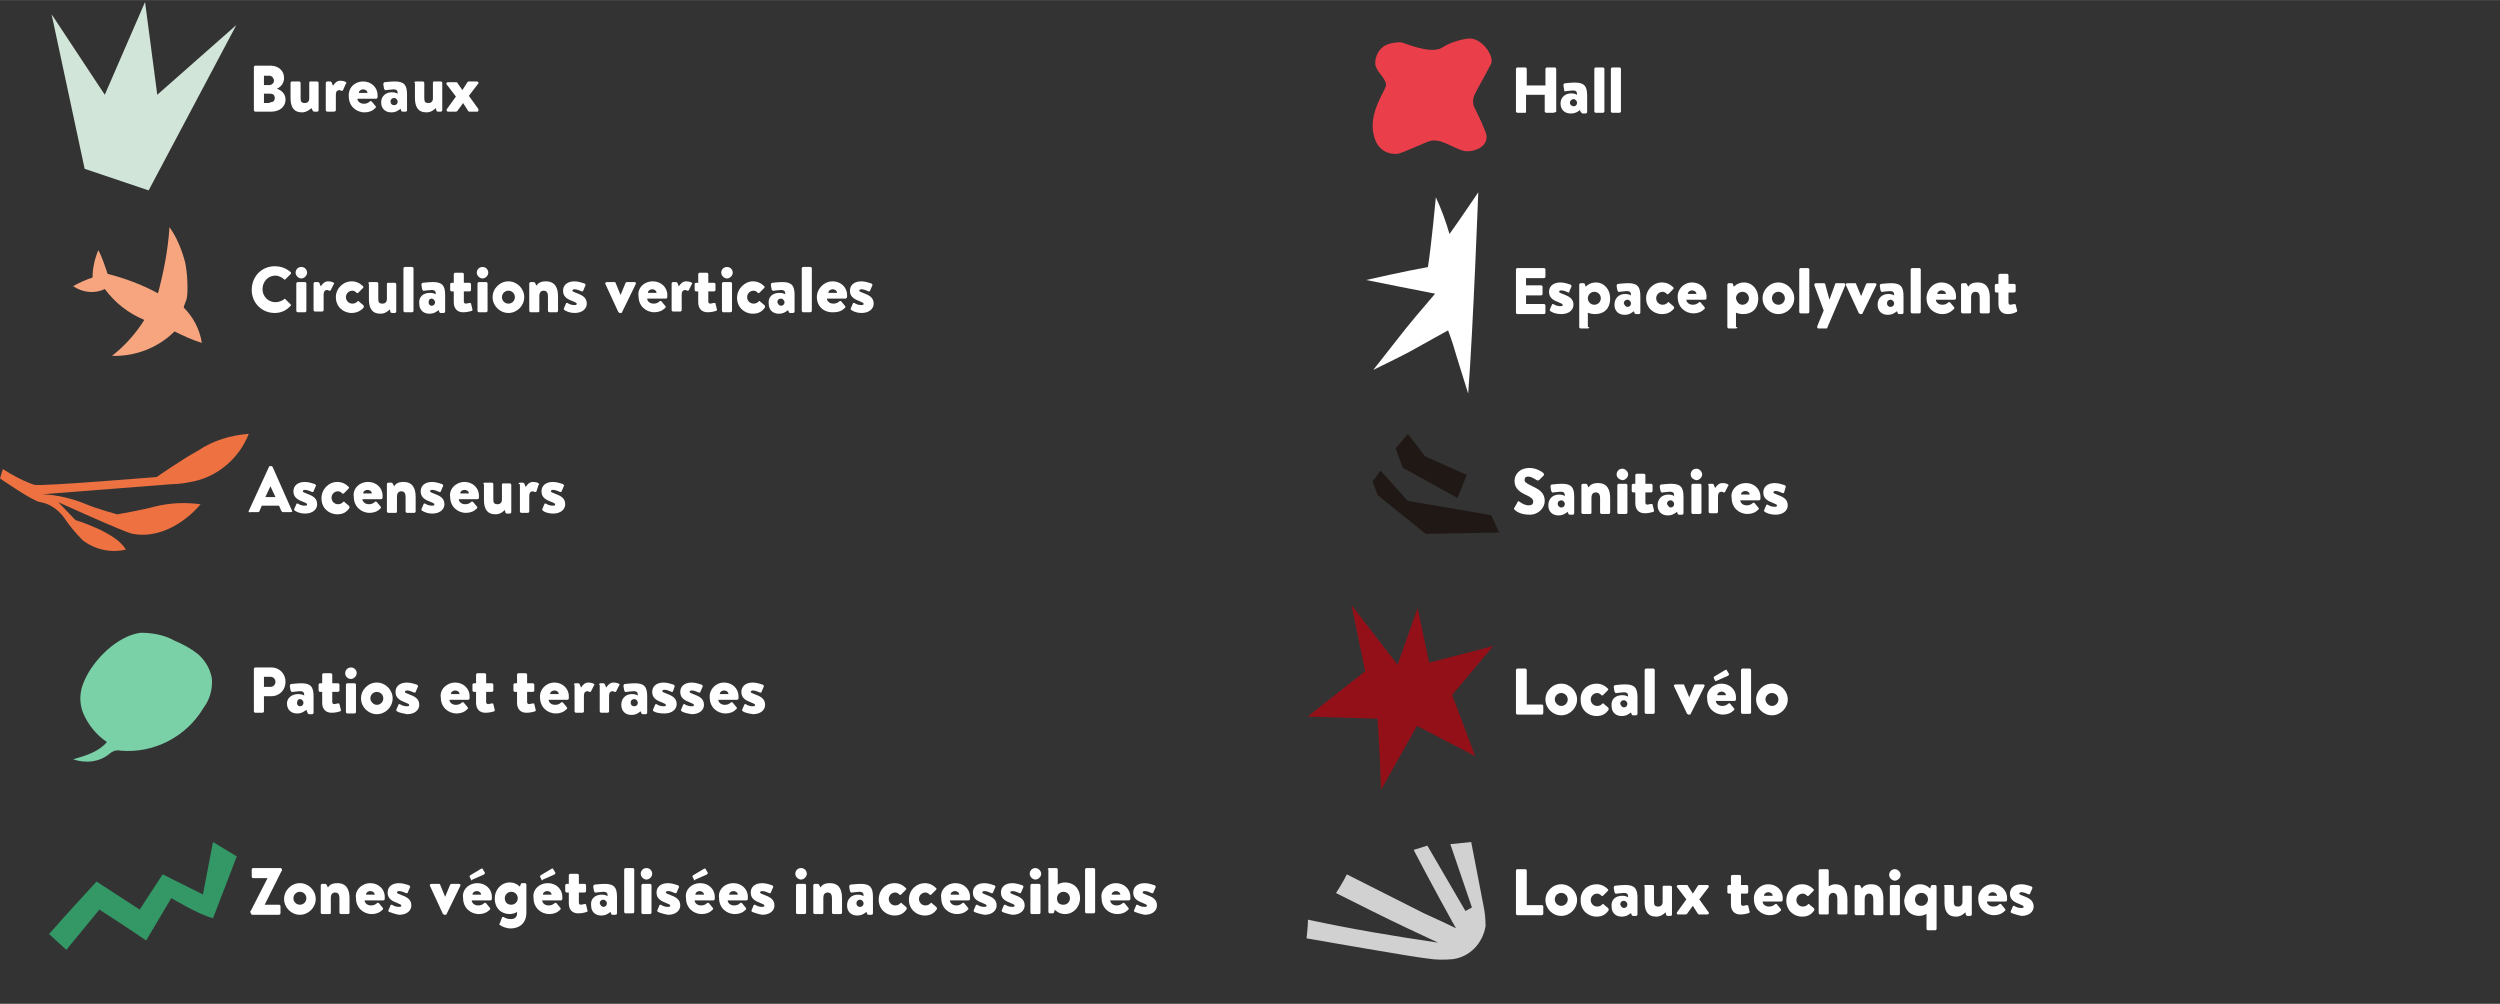 <?xml version="1.0" encoding="utf-8"?>
<!-- Generator: Adobe Illustrator 24.3.0, SVG Export Plug-In . SVG Version: 6.00 Build 0)  -->
<svg version="1.1" id="Calque_1" xmlns="http://www.w3.org/2000/svg" xmlns:xlink="http://www.w3.org/1999/xlink" x="0px" y="0px"
	  width="347.727" height="139.625" viewBox="0 0 347.7 139.6" style="enable-background:new 0 0 347.7 139.6;" xml:space="preserve">
<rect x="0" y="0" width="347.7" height="139.6" fill="#333333" stroke="none"/>
<style type="text/css">
	.st0{enable-background:new    ;}
	.st1{fill:#FFFFFF;}
	.st2{fill:#EE7141;}
	.st3{fill:#7AD0A7;}
	.st4{fill:#D2E5D9;}
	.st5{fill:#F7A57F;}
	.st6{fill:#D1D1D1;}
	.st7{fill:#931018;}
	.st8{fill:#EA3F4A;}
	.st9{fill:#339866;}
	.st10{fill:#1F1815;}
</style>
<g id="Groupe_937" transform="translate(0 113.052)">
	<g id="Groupe" transform="translate(34.61 -104.53)">
		<g class="st0">
			<path class="st1" d="M3.9,3.8C4.4,4,5.1,4.4,5.1,5.3c0,1.1-0.9,1.7-2,1.7H0.9C0.8,7,0.7,6.9,0.7,6.8v-6c0-0.1,0.1-0.2,0.2-0.2H3
				c1.1,0,1.9,0.7,1.9,1.7C4.9,3.1,4.4,3.6,3.9,3.8L3.9,3.8z M2.9,3.3c0.3,0,0.6-0.3,0.6-0.6S3.2,2,2.9,2H2.1v1.3H2.9z M2.9,5.7
				c0.5,0,0.7-0.2,0.7-0.6c0-0.4-0.2-0.6-0.7-0.6H2.1v1.3H2.9z"/>
			<path class="st1" d="M5.8,3c0-0.1,0.1-0.2,0.2-0.2h1c0.1,0,0.2,0.1,0.2,0.2v2.1c0,0.5,0.1,0.7,0.6,0.7c0.4,0,0.6-0.3,0.6-0.6V3
				c0-0.2,0.1-0.2,0.2-0.2h0.9c0.1,0,0.2,0.1,0.2,0.2v3.8C9.7,6.9,9.6,7,9.5,7H9.1C9,7,8.9,6.9,8.9,6.9L8.7,6.5
				C8.5,6.7,8,7.1,7.4,7.1c-1.2,0-1.6-0.8-1.6-2V3z"/>
			<path class="st1" d="M10.7,3c0-0.1,0.1-0.2,0.2-0.2h0.4c0.1,0,0.2,0.1,0.2,0.1l0.2,0.5c0.2-0.3,0.5-0.7,1-0.7
				c0.4,0,0.7,0.1,0.8,0.2c0.1,0.1,0.1,0.1,0,0.2L13.1,4c0,0.1-0.1,0.1-0.2,0.1c-0.1,0-0.2-0.1-0.3-0.1c-0.3,0-0.5,0.2-0.5,0.6v2.2
				C12.1,6.9,12,7,11.8,7h-0.9c-0.1,0-0.2-0.1-0.2-0.2V3z"/>
			<path class="st1" d="M15.9,2.8c1.1,0,2,0.8,2,1.9c0,0.1,0,0.2,0,0.3c0,0.1-0.1,0.2-0.2,0.2h-2.6c0,0.3,0.3,0.7,0.9,0.7
				c0.3,0,0.6-0.1,0.8-0.3c0.1-0.1,0.2-0.1,0.3,0l0.5,0.6c0.1,0.1,0.1,0.2,0,0.3c-0.4,0.4-0.9,0.6-1.5,0.6c-1.2,0-2.2-0.9-2.2-2.2
				C13.8,3.7,14.7,2.8,15.9,2.8z M16.5,4.4c0-0.3-0.3-0.5-0.6-0.5c-0.3,0-0.6,0.2-0.6,0.5H16.5z"/>
			<path class="st1" d="M19.9,4.3c0.5,0,0.8,0.2,0.8,0.2c0-0.4-0.1-0.6-0.6-0.6c-0.3,0-0.8,0.1-1,0.1c-0.2,0.1-0.2-0.1-0.3-0.2
				l-0.1-0.6c0-0.2,0.1-0.3,0.2-0.3c0.1,0,0.8-0.1,1.4-0.1c1.3,0,1.7,0.5,1.7,1.8v2.3C22,6.9,21.9,7,21.8,7h-0.4
				c-0.1,0-0.1,0-0.2-0.1l-0.1-0.3c-0.3,0.2-0.6,0.5-1.3,0.5c-0.8,0-1.4-0.5-1.4-1.4C18.4,4.9,19,4.3,19.9,4.3z M20.2,6.1
				c0.3,0,0.5-0.2,0.5-0.5c0-0.2-0.2-0.5-0.5-0.5s-0.5,0.2-0.5,0.5C19.7,5.9,19.9,6.1,20.2,6.1z"/>
			<path class="st1" d="M23,3c0-0.1,0.1-0.2,0.2-0.2h1c0.1,0,0.2,0.1,0.2,0.2v2.1c0,0.5,0.1,0.7,0.6,0.7c0.4,0,0.6-0.3,0.6-0.6V3
				c0-0.2,0.1-0.2,0.2-0.2h0.9c0.1,0,0.2,0.1,0.2,0.2v3.8c0,0.1-0.1,0.2-0.2,0.2h-0.4c-0.1,0-0.2-0.1-0.2-0.1l-0.1-0.4
				c-0.3,0.3-0.7,0.6-1.3,0.6c-1.2,0-1.6-0.8-1.6-2V3z"/>
			<path class="st1" d="M27.5,6.7l1.3-1.8l-1.3-1.7c-0.1-0.1,0-0.3,0.2-0.3h1.1c0.1,0,0.2,0,0.2,0.1L29.7,4h0l0.7-1.1
				c0,0,0.1-0.1,0.2-0.1h1.1c0.2,0,0.3,0.2,0.2,0.3l-1.3,1.7l1.3,1.8C32,6.8,31.9,7,31.8,7h-1.1c-0.1,0-0.1,0-0.2-0.1l-0.7-1.1h0
				c-0.2,0.3-0.6,0.8-0.8,1.1c0,0-0.1,0.1-0.2,0.1h-1.1C27.5,7,27.5,6.8,27.5,6.7z"/>
		</g>
		<g class="st0">
			<path class="st1" d="M3.6,28.5c0.9,0,1.6,0.3,2.2,0.8c0.1,0.1,0.1,0.2,0,0.3l-0.7,0.7c-0.1,0.1-0.2,0.1-0.2,0
				c-0.4-0.3-0.8-0.5-1.2-0.5c-1,0-1.8,0.8-1.8,1.9c0,1,0.8,1.8,1.8,1.8c0.5,0,0.9-0.2,1.2-0.4C4.9,33,5,33,5.1,33.1l0.7,0.7
				c0.1,0.1,0.1,0.2,0,0.2C5.2,34.7,4.4,35,3.6,35c-1.8,0-3.2-1.4-3.2-3.2C0.4,29.9,1.8,28.5,3.6,28.5z"/>
			<path class="st1" d="M6.5,29.4c0-0.4,0.3-0.8,0.8-0.8s0.8,0.4,0.8,0.8c0,0.4-0.4,0.8-0.8,0.8S6.5,29.8,6.5,29.4z M6.6,30.9
				c0-0.1,0.1-0.2,0.2-0.2h1c0.1,0,0.2,0.1,0.2,0.2v3.8c0,0.1-0.1,0.2-0.2,0.2h-1c-0.1,0-0.2-0.1-0.2-0.2V30.9z"/>
			<path class="st1" d="M9,30.9c0-0.1,0.1-0.2,0.2-0.2h0.4c0.1,0,0.2,0.1,0.2,0.1l0.2,0.5c0.2-0.3,0.5-0.7,1-0.7
				c0.4,0,0.7,0.1,0.8,0.2c0.1,0.1,0.1,0.1,0,0.2l-0.4,0.8c0,0.1-0.1,0.1-0.2,0.1c-0.1,0-0.2-0.1-0.3-0.1c-0.3,0-0.5,0.2-0.5,0.6
				v2.2c0,0.1-0.1,0.2-0.2,0.2H9.2c-0.1,0-0.2-0.1-0.2-0.2V30.9z"/>
			<path class="st1" d="M14.3,30.6c0.7,0,1.2,0.3,1.6,0.7c0.1,0.1,0,0.2-0.1,0.3l-0.6,0.6c0,0-0.2,0.1-0.2,0
				c-0.2-0.2-0.4-0.3-0.6-0.3c-0.5,0-0.9,0.4-0.9,0.9c0,0.5,0.4,0.9,0.9,0.9c0.4,0,0.6-0.2,0.7-0.3c0.1-0.1,0.2-0.1,0.2,0l0.6,0.5
				c0.1,0.1,0.1,0.2,0.1,0.3C15.6,34.7,15,35,14.3,35c-1.2,0-2.2-0.9-2.2-2.2C12.1,31.6,13.1,30.6,14.3,30.6z"/>
			<path class="st1" d="M16.6,30.9c0-0.1,0.1-0.2,0.2-0.2h1c0.1,0,0.2,0.1,0.2,0.2V33c0,0.5,0.1,0.7,0.6,0.7c0.4,0,0.6-0.3,0.6-0.6
				v-2.1c0-0.2,0.1-0.2,0.2-0.2h0.9c0.1,0,0.2,0.1,0.2,0.2v3.8c0,0.1-0.1,0.2-0.2,0.2h-0.4c-0.1,0-0.2-0.1-0.2-0.1l-0.1-0.4
				c-0.3,0.3-0.7,0.6-1.3,0.6c-1.2,0-1.6-0.8-1.6-2V30.9z"/>
			<path class="st1" d="M21.5,28.8c0-0.1,0.1-0.2,0.2-0.2h1c0.1,0,0.2,0.1,0.2,0.2v5.9c0,0.1-0.1,0.2-0.2,0.2h-1
				c-0.1,0-0.2-0.1-0.2-0.2V28.8z"/>
			<path class="st1" d="M25.2,32.2c0.5,0,0.8,0.2,0.8,0.2c0-0.4-0.1-0.6-0.6-0.6c-0.3,0-0.8,0.1-1,0.1c-0.2,0.1-0.2-0.1-0.3-0.2
				L24,31.1c0-0.2,0.1-0.3,0.2-0.3c0.1,0,0.8-0.1,1.4-0.1c1.3,0,1.7,0.5,1.7,1.8v2.3c0,0.1-0.1,0.2-0.2,0.2h-0.4
				c-0.1,0-0.1,0-0.2-0.1l-0.1-0.3c-0.3,0.2-0.6,0.5-1.3,0.5c-0.8,0-1.4-0.5-1.4-1.4C23.6,32.8,24.2,32.2,25.2,32.2z M25.4,34
				c0.3,0,0.5-0.2,0.5-0.5c0-0.2-0.2-0.5-0.5-0.5S25,33.3,25,33.5C25,33.8,25.2,34,25.4,34z"/>
			<path class="st1" d="M28.5,32h-0.3c-0.1,0-0.2-0.1-0.2-0.2v-0.8c0-0.1,0.1-0.2,0.2-0.2h0.3v-1.2c0-0.1,0.1-0.2,0.2-0.2h1
				c0.1,0,0.2,0.1,0.2,0.2v1.2h0.8c0.1,0,0.2,0.1,0.2,0.2v0.8c0,0.1-0.1,0.2-0.2,0.2h-0.8v1.4c0,0.2,0.1,0.3,0.3,0.3
				c0.1,0,0.4-0.1,0.5-0.1c0.1,0,0.2,0,0.2,0.1l0.2,0.8c0,0.1,0,0.2-0.1,0.2c-0.3,0.1-0.7,0.2-1.2,0.2c-0.8,0-1.3-0.5-1.3-1.4V32z"
				/>
			<path class="st1" d="M31.7,29.4c0-0.4,0.3-0.8,0.8-0.8s0.8,0.4,0.8,0.8c0,0.4-0.4,0.8-0.8,0.8S31.7,29.8,31.7,29.4z M31.8,30.9
				c0-0.1,0.1-0.2,0.2-0.2h1c0.1,0,0.2,0.1,0.2,0.2v3.8c0,0.1-0.1,0.2-0.2,0.2h-1c-0.1,0-0.2-0.1-0.2-0.2V30.9z"/>
			<path class="st1" d="M36.1,30.6c1.2,0,2.2,1,2.2,2.2c0,1.2-1,2.2-2.2,2.2s-2.2-1-2.2-2.2C33.9,31.6,34.9,30.6,36.1,30.6z
				 M36.1,33.7c0.5,0,0.9-0.4,0.9-0.9c0-0.5-0.4-0.9-0.9-0.9c-0.5,0-0.9,0.4-0.9,0.9C35.2,33.3,35.6,33.7,36.1,33.7z"/>
			<path class="st1" d="M39,30.9c0-0.1,0.1-0.2,0.2-0.2h0.4c0.1,0,0.1,0,0.2,0.1l0.2,0.4c0.2-0.3,0.5-0.6,1.3-0.6
				c1.3,0,1.7,0.9,1.7,2.1v2c0,0.1-0.1,0.2-0.2,0.2h-1c-0.1,0-0.2-0.1-0.2-0.2v-2c0-0.4-0.1-0.8-0.6-0.8c-0.4,0-0.6,0.3-0.6,0.7v2.1
				c0,0.1,0,0.2-0.2,0.2h-1c-0.1,0-0.2-0.1-0.2-0.2V30.9z"/>
			<path class="st1" d="M43.9,34.6c-0.1-0.1-0.1-0.1-0.1-0.2l0.3-0.7c0-0.1,0.1-0.1,0.2-0.1c0.3,0.2,0.6,0.3,1,0.3
				c0.3,0,0.3-0.1,0.3-0.2c0-0.1-0.2-0.2-0.7-0.4c-0.8-0.3-1.2-0.7-1.2-1.4c0-0.7,0.5-1.3,1.6-1.3c0.5,0,1.1,0.2,1.4,0.3
				c0.1,0.1,0.2,0.2,0.1,0.3l-0.3,0.7c0,0.1-0.1,0.1-0.2,0.1c-0.3-0.1-0.6-0.3-1-0.3c-0.2,0-0.3,0.1-0.3,0.2s0.2,0.2,0.5,0.3
				c0.8,0.3,1.5,0.6,1.5,1.5c0,0.7-0.6,1.3-1.7,1.3C44.7,35,44.2,34.8,43.9,34.6z"/>
			<path class="st1" d="M49.6,31c-0.1-0.1,0-0.3,0.2-0.3h1c0.1,0,0.2,0,0.2,0.1l0.7,1.7c0,0,0,0,0,0l0.7-1.7
				c0.1-0.1,0.1-0.1,0.3-0.1h0.9c0.2,0,0.3,0.1,0.2,0.3l-1.9,3.9c0,0.1-0.1,0.1-0.2,0.1h-0.1c-0.1,0-0.1-0.1-0.2-0.1L49.6,31z"/>
			<path class="st1" d="M56.2,30.6c1.1,0,2,0.8,2,1.9c0,0.1,0,0.2,0,0.3c0,0.1-0.1,0.2-0.2,0.2h-2.6c0,0.3,0.3,0.7,0.9,0.7
				c0.3,0,0.6-0.1,0.8-0.3c0.1-0.1,0.2-0.1,0.3,0l0.5,0.6c0.1,0.1,0.1,0.2,0,0.3c-0.4,0.4-0.9,0.6-1.5,0.6c-1.2,0-2.2-0.9-2.2-2.2
				C54,31.6,54.9,30.6,56.2,30.6z M56.7,32.2c0-0.3-0.3-0.5-0.6-0.5c-0.3,0-0.6,0.2-0.6,0.5H56.7z"/>
			<path class="st1" d="M58.8,30.9c0-0.1,0.1-0.2,0.2-0.2h0.4c0.1,0,0.2,0.1,0.2,0.1l0.2,0.5c0.2-0.3,0.5-0.7,1-0.7
				c0.4,0,0.7,0.1,0.8,0.2c0.1,0.1,0.1,0.1,0,0.2l-0.4,0.8c0,0.1-0.1,0.1-0.2,0.1c-0.1,0-0.2-0.1-0.3-0.1c-0.3,0-0.5,0.2-0.5,0.6
				v2.2c0,0.1-0.1,0.2-0.2,0.2H59c-0.1,0-0.2-0.1-0.2-0.2V30.9z"/>
			<path class="st1" d="M62.5,32h-0.3c-0.1,0-0.2-0.1-0.2-0.2v-0.8c0-0.1,0.1-0.2,0.2-0.2h0.3v-1.2c0-0.1,0.1-0.2,0.2-0.2h1
				c0.1,0,0.2,0.1,0.2,0.2v1.2h0.8c0.1,0,0.2,0.1,0.2,0.2v0.8c0,0.1-0.1,0.2-0.2,0.2h-0.8v1.4c0,0.2,0.1,0.3,0.3,0.3
				c0.1,0,0.4-0.1,0.5-0.1c0.1,0,0.2,0,0.2,0.1l0.2,0.8c0,0.1,0,0.2-0.1,0.2c-0.3,0.1-0.7,0.2-1.2,0.2c-0.8,0-1.3-0.5-1.3-1.4V32z"
				/>
			<path class="st1" d="M65.7,29.4c0-0.4,0.3-0.8,0.8-0.8s0.8,0.4,0.8,0.8c0,0.4-0.4,0.8-0.8,0.8S65.7,29.8,65.7,29.4z M65.8,30.9
				c0-0.1,0.1-0.2,0.2-0.2h1c0.1,0,0.2,0.1,0.2,0.2v3.8c0,0.1-0.1,0.2-0.2,0.2h-1c-0.1,0-0.2-0.1-0.2-0.2V30.9z"/>
			<path class="st1" d="M70.1,30.6c0.7,0,1.2,0.3,1.6,0.7c0.1,0.1,0,0.2-0.1,0.3l-0.6,0.6c0,0-0.2,0.1-0.2,0
				c-0.2-0.2-0.4-0.3-0.6-0.3c-0.5,0-0.9,0.4-0.9,0.9c0,0.5,0.4,0.9,0.9,0.9c0.4,0,0.6-0.2,0.7-0.3c0.1-0.1,0.2-0.1,0.2,0l0.6,0.5
				c0.1,0.1,0.1,0.2,0.1,0.3c-0.4,0.6-0.9,0.9-1.7,0.9c-1.2,0-2.2-0.9-2.2-2.2C67.9,31.6,69,30.6,70.1,30.6z"/>
			<path class="st1" d="M73.8,32.2c0.5,0,0.8,0.2,0.8,0.2c0-0.4-0.1-0.6-0.6-0.6c-0.3,0-0.8,0.1-1,0.1c-0.2,0.1-0.2-0.1-0.3-0.2
				l-0.1-0.6c0-0.2,0.1-0.3,0.2-0.3c0.1,0,0.8-0.1,1.4-0.1c1.3,0,1.7,0.5,1.7,1.8v2.3c0,0.1-0.1,0.2-0.2,0.2h-0.4
				c-0.1,0-0.1,0-0.2-0.1l-0.1-0.3c-0.3,0.2-0.6,0.5-1.3,0.5c-0.8,0-1.4-0.5-1.4-1.4C72.2,32.8,72.8,32.2,73.8,32.2z M74,34
				c0.3,0,0.5-0.2,0.5-0.5c0-0.2-0.2-0.5-0.5-0.5s-0.5,0.2-0.5,0.5C73.6,33.8,73.8,34,74,34z"/>
			<path class="st1" d="M76.9,28.8c0-0.1,0.1-0.2,0.2-0.2h1c0.1,0,0.2,0.1,0.2,0.2v5.9c0,0.1-0.1,0.2-0.2,0.2h-1
				c-0.1,0-0.2-0.1-0.2-0.2V28.8z"/>
			<path class="st1" d="M81.2,30.6c1.1,0,2,0.8,2,1.9c0,0.1,0,0.2,0,0.3C83.1,33,83,33,83,33h-2.6c0,0.3,0.3,0.7,0.9,0.7
				c0.3,0,0.6-0.1,0.8-0.3c0.1-0.1,0.2-0.1,0.3,0l0.5,0.6c0.1,0.1,0.1,0.2,0,0.3c-0.4,0.4-0.9,0.6-1.5,0.6C80,35,79,34.1,79,32.8
				C79,31.6,80,30.6,81.2,30.6z M81.8,32.2c0-0.3-0.3-0.5-0.6-0.5c-0.3,0-0.6,0.2-0.6,0.5H81.8z"/>
			<path class="st1" d="M83.8,34.6c-0.1-0.1-0.1-0.1-0.1-0.2l0.3-0.7c0-0.1,0.1-0.1,0.2-0.1c0.3,0.2,0.6,0.3,1,0.3
				c0.3,0,0.3-0.1,0.3-0.2c0-0.1-0.2-0.2-0.7-0.4c-0.8-0.3-1.2-0.7-1.2-1.4c0-0.7,0.5-1.3,1.6-1.3c0.5,0,1.1,0.2,1.4,0.3
				c0.1,0.1,0.2,0.2,0.1,0.3l-0.3,0.7c0,0.1-0.1,0.1-0.2,0.1c-0.3-0.1-0.6-0.3-1-0.3c-0.2,0-0.3,0.1-0.3,0.2s0.2,0.2,0.5,0.3
				c0.8,0.3,1.5,0.6,1.5,1.5c0,0.7-0.6,1.3-1.7,1.3C84.6,35,84.1,34.8,83.8,34.6z"/>
		</g>
		<g class="st0">
			<path class="st1" d="M0,62.5l2.8-6.1c0-0.1,0.1-0.1,0.2-0.1h0.1c0.1,0,0.1,0,0.2,0.1L6,62.5c0.1,0.1,0,0.2-0.2,0.2h-1
				c-0.2,0-0.2-0.1-0.3-0.2l-0.3-0.7H1.8l-0.3,0.7c0,0.1-0.1,0.2-0.3,0.2h-1C0,62.8-0.1,62.6,0,62.5z M3.7,60.6L3,59.1h0l-0.7,1.5
				H3.7z"/>
			<path class="st1" d="M6.4,62.5c-0.1-0.1-0.1-0.1-0.1-0.2l0.3-0.7c0-0.1,0.1-0.1,0.2-0.1c0.3,0.2,0.6,0.3,1,0.3
				c0.3,0,0.3-0.1,0.3-0.2c0-0.1-0.2-0.2-0.7-0.4c-0.8-0.3-1.2-0.7-1.2-1.4c0-0.7,0.5-1.3,1.6-1.3c0.5,0,1.1,0.2,1.4,0.3
				c0.1,0.1,0.2,0.2,0.1,0.3l-0.3,0.7c0,0.1-0.1,0.1-0.2,0.1c-0.3-0.1-0.6-0.3-1-0.3c-0.2,0-0.3,0.1-0.3,0.2s0.2,0.2,0.5,0.3
				c0.8,0.3,1.5,0.6,1.5,1.5c0,0.7-0.6,1.3-1.7,1.3C7.2,62.9,6.7,62.7,6.4,62.5z"/>
			<path class="st1" d="M12.3,58.5c0.7,0,1.2,0.3,1.6,0.7c0.1,0.1,0,0.2-0.1,0.3l-0.6,0.6c0,0-0.2,0.1-0.2,0
				c-0.2-0.2-0.4-0.3-0.6-0.3c-0.5,0-0.9,0.4-0.9,0.9c0,0.5,0.4,0.9,0.9,0.9c0.4,0,0.6-0.2,0.7-0.3c0.1-0.1,0.2-0.1,0.2,0l0.6,0.5
				c0.1,0.1,0.1,0.2,0.1,0.3c-0.4,0.6-0.9,0.9-1.7,0.9c-1.2,0-2.2-0.9-2.2-2.2C10.1,59.5,11.1,58.5,12.3,58.5z"/>
			<path class="st1" d="M16.6,58.5c1.1,0,2,0.8,2,1.9c0,0.1,0,0.2,0,0.3c0,0.1-0.1,0.2-0.2,0.2h-2.6c0,0.3,0.3,0.7,0.9,0.7
				c0.3,0,0.6-0.1,0.8-0.3c0.1-0.1,0.2-0.1,0.3,0l0.5,0.6c0.1,0.1,0.1,0.2,0,0.3c-0.4,0.4-0.9,0.6-1.5,0.6c-1.2,0-2.2-0.9-2.2-2.2
				C14.4,59.5,15.3,58.5,16.6,58.5z M17.1,60.1c0-0.3-0.3-0.5-0.6-0.5c-0.3,0-0.6,0.2-0.6,0.5H17.1z"/>
			<path class="st1" d="M19.2,58.8c0-0.1,0.1-0.2,0.2-0.2h0.4c0.1,0,0.1,0,0.2,0.1l0.2,0.4c0.2-0.3,0.5-0.6,1.3-0.6
				c1.3,0,1.7,0.9,1.7,2.1v2c0,0.1-0.1,0.2-0.2,0.2h-1c-0.1,0-0.2-0.1-0.2-0.2v-2c0-0.4-0.1-0.8-0.6-0.8c-0.4,0-0.6,0.3-0.6,0.7v2.1
				c0,0.1,0,0.2-0.2,0.2h-1c-0.1,0-0.2-0.1-0.2-0.2V58.8z"/>
			<path class="st1" d="M24.1,62.5C24,62.5,24,62.4,24,62.3l0.3-0.7c0-0.1,0.1-0.1,0.2-0.1c0.3,0.2,0.6,0.3,1,0.3
				c0.3,0,0.3-0.1,0.3-0.2c0-0.1-0.2-0.2-0.7-0.4c-0.8-0.3-1.2-0.7-1.2-1.4c0-0.7,0.5-1.3,1.6-1.3c0.5,0,1.1,0.2,1.4,0.3
				c0.1,0.1,0.2,0.2,0.1,0.3l-0.3,0.7c0,0.1-0.1,0.1-0.2,0.1c-0.3-0.1-0.6-0.3-1-0.3c-0.2,0-0.3,0.1-0.3,0.2s0.2,0.2,0.5,0.3
				c0.8,0.3,1.5,0.6,1.5,1.5c0,0.7-0.6,1.3-1.7,1.3C24.9,62.9,24.4,62.7,24.1,62.5z"/>
			<path class="st1" d="M30,58.5c1.1,0,2,0.8,2,1.9c0,0.1,0,0.2,0,0.3c0,0.1-0.1,0.2-0.2,0.2h-2.6c0,0.3,0.3,0.7,0.9,0.7
				c0.3,0,0.6-0.1,0.8-0.3c0.1-0.1,0.2-0.1,0.3,0l0.5,0.6c0.1,0.1,0.1,0.2,0,0.3c-0.4,0.4-0.9,0.6-1.5,0.6c-1.2,0-2.2-0.9-2.2-2.2
				C27.8,59.5,28.8,58.5,30,58.5z M30.6,60.1c0-0.3-0.3-0.5-0.6-0.5c-0.3,0-0.6,0.2-0.6,0.5H30.6z"/>
			<path class="st1" d="M32.6,58.8c0-0.1,0.1-0.2,0.2-0.2h1c0.1,0,0.2,0.1,0.2,0.2v2.1c0,0.5,0.1,0.7,0.6,0.7c0.4,0,0.6-0.3,0.6-0.6
				v-2.1c0-0.2,0.1-0.2,0.2-0.2h0.9c0.1,0,0.2,0.1,0.2,0.2v3.8c0,0.1-0.1,0.2-0.2,0.2h-0.4c-0.1,0-0.2-0.1-0.2-0.1l-0.1-0.4
				c-0.3,0.3-0.7,0.6-1.3,0.6c-1.2,0-1.6-0.8-1.6-2V58.8z"/>
			<path class="st1" d="M37.5,58.8c0-0.1,0.1-0.2,0.2-0.2h0.4c0.1,0,0.2,0.1,0.2,0.1l0.2,0.5c0.2-0.3,0.5-0.7,1-0.7
				c0.4,0,0.7,0.1,0.8,0.2c0.1,0.1,0.1,0.1,0,0.2L40,59.8c0,0.1-0.1,0.1-0.2,0.1c-0.1,0-0.2-0.1-0.3-0.1c-0.3,0-0.5,0.2-0.5,0.6v2.2
				c0,0.1-0.1,0.2-0.2,0.2h-0.9c-0.1,0-0.2-0.1-0.2-0.2V58.8z"/>
			<path class="st1" d="M40.9,62.5c-0.1-0.1-0.1-0.1-0.1-0.2l0.3-0.7c0-0.1,0.1-0.1,0.2-0.1c0.3,0.2,0.6,0.3,1,0.3
				c0.3,0,0.3-0.1,0.3-0.2c0-0.1-0.2-0.2-0.7-0.4c-0.8-0.3-1.2-0.7-1.2-1.4c0-0.7,0.5-1.3,1.6-1.3c0.5,0,1.1,0.2,1.4,0.3
				c0.1,0.1,0.2,0.2,0.1,0.3l-0.3,0.7c0,0.1-0.1,0.1-0.2,0.1c-0.3-0.1-0.6-0.3-1-0.3c-0.2,0-0.3,0.1-0.3,0.2s0.2,0.2,0.5,0.3
				c0.8,0.3,1.5,0.6,1.5,1.5c0,0.7-0.6,1.3-1.7,1.3C41.7,62.9,41.1,62.7,40.9,62.5z"/>
		</g>
		<g class="st0">
			<path class="st1" d="M0.7,84.5c0-0.1,0.1-0.2,0.2-0.2h2.2c1.2,0,2,0.9,2,2c0,1.1-0.8,2-2,2H2.1v2.1c0,0.1-0.1,0.2-0.2,0.2H0.9
				c-0.1,0-0.2-0.1-0.2-0.2V84.5z M3,87c0.4,0,0.7-0.3,0.7-0.7c0-0.4-0.3-0.7-0.7-0.7H2.1V87H3z"/>
			<path class="st1" d="M6.9,88c0.5,0,0.8,0.2,0.8,0.2c0-0.4-0.1-0.6-0.6-0.6c-0.3,0-0.8,0.1-1,0.1c-0.2,0.1-0.2-0.1-0.3-0.2
				l-0.1-0.6c0-0.2,0.1-0.3,0.2-0.3c0.1,0,0.8-0.1,1.4-0.1c1.3,0,1.7,0.5,1.7,1.8v2.3c0,0.1-0.1,0.2-0.2,0.2H8.4
				c-0.1,0-0.1,0-0.2-0.1L8,90.2c-0.3,0.2-0.6,0.5-1.3,0.5c-0.8,0-1.4-0.5-1.4-1.4C5.3,88.6,5.9,88,6.9,88z M7.1,89.7
				c0.3,0,0.5-0.2,0.5-0.5c0-0.2-0.2-0.5-0.5-0.5S6.7,89,6.7,89.3C6.7,89.5,6.9,89.7,7.1,89.7z"/>
			<path class="st1" d="M10.2,87.7H9.9c-0.1,0-0.2-0.1-0.2-0.2v-0.8c0-0.1,0.1-0.2,0.2-0.2h0.3v-1.2c0-0.1,0.1-0.2,0.2-0.2h1
				c0.1,0,0.2,0.1,0.2,0.2v1.2h0.8c0.1,0,0.2,0.1,0.2,0.2v0.8c0,0.1-0.1,0.2-0.2,0.2h-0.8v1.4c0,0.2,0.1,0.3,0.3,0.3
				c0.1,0,0.4-0.1,0.5-0.1c0.1,0,0.2,0,0.2,0.1l0.2,0.8c0,0.1,0,0.2-0.1,0.2c-0.3,0.1-0.7,0.2-1.2,0.2c-0.8,0-1.3-0.5-1.3-1.4V87.7z
				"/>
			<path class="st1" d="M13.4,85.1c0-0.4,0.3-0.8,0.8-0.8s0.8,0.4,0.8,0.8c0,0.4-0.4,0.8-0.8,0.8S13.4,85.6,13.4,85.1z M13.5,86.7
				c0-0.1,0.1-0.2,0.2-0.2h1c0.1,0,0.2,0.1,0.2,0.2v3.8c0,0.1-0.1,0.2-0.2,0.2h-1c-0.1,0-0.2-0.1-0.2-0.2V86.7z"/>
			<path class="st1" d="M17.8,86.4c1.2,0,2.2,1,2.2,2.2c0,1.2-1,2.2-2.2,2.2s-2.2-1-2.2-2.2C15.6,87.4,16.6,86.4,17.8,86.4z
				 M17.8,89.5c0.5,0,0.9-0.4,0.9-0.9c0-0.5-0.4-0.9-0.9-0.9c-0.5,0-0.9,0.4-0.9,0.9C16.9,89,17.3,89.5,17.8,89.5z"/>
			<path class="st1" d="M20.6,90.4c-0.1-0.1-0.1-0.1-0.1-0.2l0.3-0.7c0-0.1,0.1-0.1,0.2-0.1c0.3,0.2,0.6,0.3,1,0.3
				c0.3,0,0.3-0.1,0.3-0.2c0-0.1-0.2-0.2-0.7-0.4c-0.8-0.3-1.2-0.7-1.2-1.4c0-0.7,0.5-1.3,1.6-1.3c0.5,0,1.1,0.2,1.4,0.3
				c0.1,0.1,0.2,0.2,0.1,0.3l-0.3,0.7c0,0.1-0.1,0.1-0.2,0.1c-0.3-0.1-0.6-0.3-1-0.3c-0.2,0-0.3,0.1-0.3,0.2s0.2,0.2,0.5,0.3
				c0.8,0.3,1.5,0.6,1.5,1.5c0,0.7-0.6,1.3-1.7,1.3C21.5,90.7,20.9,90.6,20.6,90.4z"/>
			<path class="st1" d="M28.7,86.4c1.1,0,2,0.8,2,1.9c0,0.1,0,0.2,0,0.3c0,0.1-0.1,0.2-0.2,0.2h-2.6c0,0.3,0.3,0.7,0.9,0.7
				c0.3,0,0.6-0.1,0.8-0.3c0.1-0.1,0.2-0.1,0.3,0l0.5,0.6c0.1,0.1,0.1,0.2,0,0.3c-0.4,0.4-0.9,0.6-1.5,0.6c-1.2,0-2.2-0.9-2.2-2.2
				C26.5,87.4,27.5,86.4,28.7,86.4z M29.3,88c0-0.3-0.3-0.5-0.6-0.5c-0.3,0-0.6,0.2-0.6,0.5H29.3z"/>
			<path class="st1" d="M31.6,87.7h-0.3c-0.1,0-0.2-0.1-0.2-0.2v-0.8c0-0.1,0.1-0.2,0.2-0.2h0.3v-1.2c0-0.1,0.1-0.2,0.2-0.2h1
				c0.1,0,0.2,0.1,0.2,0.2v1.2h0.8c0.1,0,0.2,0.1,0.2,0.2v0.8c0,0.1-0.1,0.2-0.2,0.2H33v1.4c0,0.2,0.1,0.3,0.3,0.3
				c0.1,0,0.4-0.1,0.5-0.1c0.1,0,0.2,0,0.2,0.1l0.2,0.8c0,0.1,0,0.2-0.1,0.2c-0.3,0.1-0.7,0.2-1.2,0.2c-0.8,0-1.3-0.5-1.3-1.4V87.7z
				"/>
			<path class="st1" d="M37.3,87.7H37c-0.1,0-0.2-0.1-0.2-0.2v-0.8c0-0.1,0.1-0.2,0.2-0.2h0.3v-1.2c0-0.1,0.1-0.2,0.2-0.2h1
				c0.1,0,0.2,0.1,0.2,0.2v1.2h0.8c0.1,0,0.2,0.1,0.2,0.2v0.8c0,0.1-0.1,0.2-0.2,0.2h-0.8v1.4c0,0.2,0.1,0.3,0.3,0.3
				c0.1,0,0.4-0.1,0.5-0.1c0.1,0,0.2,0,0.2,0.1l0.2,0.8c0,0.1,0,0.2-0.1,0.2c-0.3,0.1-0.7,0.2-1.2,0.2c-0.8,0-1.3-0.5-1.3-1.4V87.7z
				"/>
			<path class="st1" d="M42.5,86.4c1.1,0,2,0.8,2,1.9c0,0.1,0,0.2,0,0.3c0,0.1-0.1,0.2-0.2,0.2h-2.6c0,0.3,0.3,0.7,0.9,0.7
				c0.3,0,0.6-0.1,0.8-0.3c0.1-0.1,0.2-0.1,0.3,0l0.5,0.6c0.1,0.1,0.1,0.2,0,0.3c-0.4,0.4-0.9,0.6-1.5,0.6c-1.2,0-2.2-0.9-2.2-2.2
				C40.4,87.4,41.3,86.4,42.5,86.4z M43.1,88c0-0.3-0.3-0.5-0.6-0.5c-0.3,0-0.6,0.2-0.6,0.5H43.1z"/>
			<path class="st1" d="M45.2,86.7c0-0.1,0.1-0.2,0.2-0.2h0.4c0.1,0,0.2,0.1,0.2,0.1l0.2,0.5c0.2-0.3,0.5-0.7,1-0.7
				c0.4,0,0.7,0.1,0.8,0.2c0.1,0.1,0.1,0.1,0,0.2l-0.4,0.8c0,0.1-0.1,0.1-0.2,0.1c-0.1,0-0.2-0.1-0.3-0.1c-0.3,0-0.5,0.2-0.5,0.6
				v2.2c0,0.1-0.1,0.2-0.2,0.2h-0.9c-0.1,0-0.2-0.1-0.2-0.2V86.7z"/>
			<path class="st1" d="M48.7,86.7c0-0.1,0.1-0.2,0.2-0.2h0.4c0.1,0,0.2,0.1,0.2,0.1l0.2,0.5c0.2-0.3,0.5-0.7,1-0.7
				c0.4,0,0.7,0.1,0.8,0.2c0.1,0.1,0.1,0.1,0,0.2l-0.4,0.8c0,0.1-0.1,0.1-0.2,0.1c-0.1,0-0.2-0.1-0.3-0.1c-0.3,0-0.5,0.2-0.5,0.6
				v2.2c0,0.1-0.1,0.2-0.2,0.2h-0.9c-0.1,0-0.2-0.1-0.2-0.2V86.7z"/>
			<path class="st1" d="M53.3,88c0.5,0,0.8,0.2,0.8,0.2c0-0.4-0.1-0.6-0.6-0.6c-0.3,0-0.8,0.1-1,0.1c-0.2,0.1-0.2-0.1-0.3-0.2
				l-0.1-0.6c0-0.2,0.1-0.3,0.2-0.3c0.1,0,0.8-0.1,1.4-0.1c1.3,0,1.7,0.5,1.7,1.8v2.3c0,0.1-0.1,0.2-0.2,0.2h-0.4
				c-0.1,0-0.1,0-0.2-0.1l-0.1-0.3c-0.3,0.2-0.6,0.5-1.3,0.5c-0.8,0-1.4-0.5-1.4-1.4C51.8,88.6,52.4,88,53.3,88z M53.6,89.7
				c0.3,0,0.5-0.2,0.5-0.5c0-0.2-0.2-0.5-0.5-0.5s-0.5,0.2-0.5,0.5C53.1,89.5,53.3,89.7,53.6,89.7z"/>
			<path class="st1" d="M56.3,90.4c-0.1-0.1-0.1-0.1-0.1-0.2l0.3-0.7c0-0.1,0.1-0.1,0.2-0.1c0.3,0.2,0.6,0.3,1,0.3
				c0.3,0,0.3-0.1,0.3-0.2c0-0.1-0.2-0.2-0.7-0.4c-0.8-0.3-1.2-0.7-1.2-1.4c0-0.7,0.5-1.3,1.6-1.3c0.5,0,1.1,0.2,1.4,0.3
				c0.1,0.1,0.2,0.2,0.1,0.3L59,87.6c0,0.1-0.1,0.1-0.2,0.1c-0.3-0.1-0.6-0.3-1-0.3c-0.2,0-0.3,0.1-0.3,0.2s0.2,0.2,0.5,0.3
				c0.8,0.3,1.5,0.6,1.5,1.5c0,0.7-0.6,1.3-1.7,1.3C57.2,90.7,56.6,90.6,56.3,90.4z"/>
			<path class="st1" d="M60.2,90.4c-0.1-0.1-0.1-0.1-0.1-0.2l0.3-0.7c0-0.1,0.1-0.1,0.2-0.1c0.3,0.2,0.6,0.3,1,0.3
				c0.3,0,0.3-0.1,0.3-0.2c0-0.1-0.2-0.2-0.7-0.4c-0.8-0.3-1.2-0.7-1.2-1.4c0-0.7,0.5-1.3,1.6-1.3c0.5,0,1.1,0.2,1.4,0.3
				c0.1,0.1,0.2,0.2,0.1,0.3l-0.3,0.7c0,0.1-0.1,0.1-0.2,0.1c-0.3-0.1-0.6-0.3-1-0.3c-0.2,0-0.3,0.1-0.3,0.2s0.2,0.2,0.5,0.3
				c0.8,0.3,1.5,0.6,1.5,1.5c0,0.7-0.6,1.3-1.7,1.3C61,90.7,60.5,90.6,60.2,90.4z"/>
			<path class="st1" d="M66.1,86.4c1.1,0,2,0.8,2,1.9c0,0.1,0,0.2,0,0.3c0,0.1-0.1,0.2-0.2,0.2h-2.6c0,0.3,0.3,0.7,0.9,0.7
				c0.3,0,0.6-0.1,0.8-0.3c0.1-0.1,0.2-0.1,0.3,0l0.5,0.6c0.1,0.1,0.1,0.2,0,0.3c-0.4,0.4-0.9,0.6-1.5,0.6c-1.2,0-2.2-0.9-2.2-2.2
				C64,87.4,64.9,86.4,66.1,86.4z M66.7,88c0-0.3-0.3-0.5-0.6-0.5c-0.3,0-0.6,0.2-0.6,0.5H66.7z"/>
			<path class="st1" d="M68.7,90.4c-0.1-0.1-0.1-0.1-0.1-0.2l0.3-0.7c0-0.1,0.1-0.1,0.2-0.1c0.3,0.2,0.6,0.3,1,0.3
				c0.3,0,0.3-0.1,0.3-0.2c0-0.1-0.2-0.2-0.7-0.4c-0.8-0.3-1.2-0.7-1.2-1.4c0-0.7,0.5-1.3,1.6-1.3c0.5,0,1.1,0.2,1.4,0.3
				c0.1,0.1,0.2,0.2,0.1,0.3l-0.3,0.7c0,0.1-0.1,0.1-0.2,0.1c-0.3-0.1-0.6-0.3-1-0.3c-0.2,0-0.3,0.1-0.3,0.2s0.2,0.2,0.5,0.3
				c0.8,0.3,1.5,0.6,1.5,1.5c0,0.7-0.6,1.3-1.7,1.3C69.5,90.7,69,90.6,68.7,90.4z"/>
		</g>
		<g class="st0">
			<path class="st1" d="M0.2,118.3c0-0.1,0-0.1,0.1-0.2l2.3-4.5v0h-2c-0.1,0-0.2-0.1-0.2-0.2v-1c0-0.1,0.1-0.2,0.2-0.2h3.8
				c0.1,0,0.2,0.1,0.2,0.2v0.1c0,0.1,0,0.1-0.1,0.2l-2.3,4.6v0h2c0.1,0,0.2,0.1,0.2,0.2v1c0,0.1-0.1,0.2-0.2,0.2H0.4
				C0.3,118.5,0.2,118.4,0.2,118.3L0.2,118.3z"/>
			<path class="st1" d="M7.1,114.3c1.2,0,2.2,1,2.2,2.2c0,1.2-1,2.2-2.2,2.2s-2.2-1-2.2-2.2C4.9,115.3,5.9,114.3,7.1,114.3z
				 M7.1,117.3c0.5,0,0.9-0.4,0.9-0.9c0-0.5-0.4-0.9-0.9-0.9c-0.5,0-0.9,0.4-0.9,0.9C6.2,116.9,6.6,117.3,7.1,117.3z"/>
			<path class="st1" d="M10,114.6c0-0.1,0.1-0.2,0.2-0.2h0.4c0.1,0,0.1,0,0.2,0.1l0.2,0.4c0.2-0.3,0.5-0.6,1.3-0.6
				c1.3,0,1.7,0.9,1.7,2.1v2c0,0.1-0.1,0.2-0.2,0.2h-1c-0.1,0-0.2-0.1-0.2-0.2v-2c0-0.4-0.1-0.8-0.6-0.8c-0.4,0-0.6,0.3-0.6,0.7v2.1
				c0,0.1,0,0.2-0.2,0.2h-1c-0.1,0-0.2-0.1-0.2-0.2V114.6z"/>
			<path class="st1" d="M16.9,114.3c1.1,0,2,0.8,2,1.9c0,0.1,0,0.2,0,0.3c0,0.1-0.1,0.2-0.2,0.2h-2.6c0,0.3,0.3,0.7,0.9,0.7
				c0.3,0,0.6-0.1,0.8-0.3c0.1-0.1,0.2-0.1,0.3,0l0.5,0.6c0.1,0.1,0.1,0.2,0,0.3c-0.4,0.4-0.9,0.6-1.5,0.6c-1.2,0-2.2-0.9-2.2-2.2
				C14.7,115.3,15.7,114.3,16.9,114.3z M17.5,115.9c0-0.3-0.3-0.5-0.6-0.5c-0.3,0-0.6,0.2-0.6,0.5H17.5z"/>
			<path class="st1" d="M19.5,118.3c-0.1-0.1-0.1-0.1-0.1-0.2l0.3-0.7c0-0.1,0.1-0.1,0.2-0.1c0.3,0.2,0.6,0.3,1,0.3
				c0.3,0,0.3-0.1,0.3-0.2c0-0.1-0.2-0.2-0.7-0.4c-0.8-0.3-1.2-0.7-1.2-1.4c0-0.7,0.5-1.3,1.6-1.3c0.5,0,1.1,0.2,1.4,0.3
				c0.1,0.1,0.2,0.2,0.1,0.3l-0.3,0.7c0,0.1-0.1,0.1-0.2,0.1c-0.3-0.1-0.6-0.3-1-0.3c-0.2,0-0.3,0.1-0.3,0.2s0.2,0.2,0.5,0.3
				c0.8,0.3,1.5,0.6,1.5,1.5c0,0.7-0.6,1.3-1.7,1.3C20.3,118.6,19.8,118.4,19.5,118.3z"/>
			<path class="st1" d="M25.2,114.7c-0.1-0.1,0-0.3,0.2-0.3h1c0.1,0,0.2,0,0.2,0.1l0.7,1.7c0,0,0,0,0,0l0.7-1.7
				c0.1-0.1,0.1-0.1,0.3-0.1h0.9c0.2,0,0.3,0.1,0.2,0.3l-1.9,3.9c0,0.1-0.1,0.1-0.2,0.1h-0.1c-0.1,0-0.1-0.1-0.2-0.1L25.2,114.7z"/>
			<path class="st1" d="M31.8,114.3c1.1,0,2,0.8,2,1.9c0,0.1,0,0.2,0,0.3c0,0.1-0.1,0.2-0.2,0.2H31c0,0.3,0.3,0.7,0.9,0.7
				c0.3,0,0.6-0.1,0.8-0.3c0.1-0.1,0.2-0.1,0.3,0l0.5,0.6c0.1,0.1,0.1,0.2,0,0.3c-0.4,0.4-0.9,0.6-1.5,0.6c-1.2,0-2.2-0.9-2.2-2.2
				C29.6,115.3,30.5,114.3,31.8,114.3z M30.9,113.8l-0.2-0.4c0-0.1,0-0.1,0.1-0.2l1.5-0.9c0.1,0,0.2-0.1,0.2,0l0.3,0.5
				c0.1,0.1,0,0.2-0.1,0.3l-1.6,0.7C31,114,30.9,113.9,30.9,113.8z M32.3,115.9c0-0.3-0.3-0.5-0.6-0.5c-0.3,0-0.6,0.2-0.6,0.5H32.3z
				"/>
			<path class="st1" d="M38.6,118.4c0,1.5-1,2.2-2.2,2.2c-0.6,0-1.3-0.3-1.5-0.5c-0.1-0.1-0.1-0.1,0-0.2l0.3-0.8
				c0-0.1,0.2-0.1,0.2-0.1c0.2,0.1,0.5,0.3,1,0.3c0.5,0,0.9-0.2,0.9-0.8v-0.2c-0.1,0.1-0.6,0.3-1,0.3c-1.1,0-2.1-0.7-2.1-2.2
				c0-1.2,0.9-2.2,2.1-2.2c0.9,0,1.4,0.6,1.4,0.6l0.1-0.3c0-0.1,0.1-0.2,0.2-0.2h0.4c0.1,0,0.2,0.1,0.2,0.2V118.4z M36.5,117.3
				c0.5,0,0.9-0.4,0.9-0.9c0-0.5-0.4-0.9-0.9-0.9c-0.5,0-0.9,0.4-0.9,0.9C35.6,117,36,117.3,36.5,117.3z"/>
			<path class="st1" d="M41.6,114.3c1.1,0,2,0.8,2,1.9c0,0.1,0,0.2,0,0.3c0,0.1-0.1,0.2-0.2,0.2h-2.6c0,0.3,0.3,0.7,0.9,0.7
				c0.3,0,0.6-0.1,0.8-0.3c0.1-0.1,0.2-0.1,0.3,0l0.5,0.6c0.1,0.1,0.1,0.2,0,0.3c-0.4,0.4-0.9,0.6-1.5,0.6c-1.2,0-2.2-0.9-2.2-2.2
				C39.4,115.3,40.3,114.3,41.6,114.3z M40.7,113.8l-0.2-0.4c0-0.1,0-0.1,0.1-0.2l1.5-0.9c0.1,0,0.2-0.1,0.2,0l0.3,0.5
				c0.1,0.1,0,0.2-0.1,0.3l-1.6,0.7C40.8,114,40.7,113.9,40.7,113.8z M42.1,115.9c0-0.3-0.3-0.5-0.6-0.5c-0.3,0-0.6,0.2-0.6,0.5
				H42.1z"/>
			<path class="st1" d="M44.5,115.6h-0.3c-0.1,0-0.2-0.1-0.2-0.2v-0.8c0-0.1,0.1-0.2,0.2-0.2h0.3v-1.2c0-0.1,0.1-0.2,0.2-0.2h1
				c0.1,0,0.2,0.1,0.2,0.2v1.2h0.8c0.1,0,0.2,0.1,0.2,0.2v0.8c0,0.1-0.1,0.2-0.2,0.2h-0.8v1.4c0,0.2,0.1,0.3,0.3,0.3
				c0.1,0,0.4-0.1,0.5-0.1c0.1,0,0.2,0,0.2,0.1l0.2,0.8c0,0.1,0,0.2-0.1,0.2c-0.3,0.1-0.7,0.2-1.2,0.2c-0.8,0-1.3-0.5-1.3-1.4V115.6
				z"/>
			<path class="st1" d="M49.1,115.9c0.5,0,0.8,0.2,0.8,0.2c0-0.4-0.1-0.6-0.6-0.6c-0.3,0-0.8,0.1-1,0.1c-0.2,0.1-0.2-0.1-0.3-0.2
				l-0.1-0.6c0-0.2,0.1-0.3,0.2-0.3c0.1,0,0.8-0.1,1.4-0.1c1.3,0,1.7,0.5,1.7,1.8v2.3c0,0.1-0.1,0.2-0.2,0.2h-0.4
				c-0.1,0-0.1,0-0.2-0.1l-0.1-0.3c-0.3,0.2-0.6,0.5-1.3,0.5c-0.8,0-1.4-0.5-1.4-1.4C47.5,116.5,48.1,115.9,49.1,115.9z M49.3,117.6
				c0.3,0,0.5-0.2,0.5-0.5c0-0.2-0.2-0.5-0.5-0.5s-0.5,0.2-0.5,0.5C48.9,117.4,49.1,117.6,49.3,117.6z"/>
			<path class="st1" d="M52.2,112.4c0-0.1,0.1-0.2,0.2-0.2h1c0.1,0,0.2,0.1,0.2,0.2v5.9c0,0.1-0.1,0.2-0.2,0.2h-1
				c-0.1,0-0.2-0.1-0.2-0.2V112.4z"/>
			<path class="st1" d="M54.5,113c0-0.4,0.3-0.8,0.8-0.8s0.8,0.4,0.8,0.8c0,0.4-0.4,0.8-0.8,0.8S54.5,113.4,54.5,113z M54.6,114.6
				c0-0.1,0.1-0.2,0.2-0.2h1c0.1,0,0.2,0.1,0.2,0.2v3.8c0,0.1-0.1,0.2-0.2,0.2h-1c-0.1,0-0.2-0.1-0.2-0.2V114.6z"/>
			<path class="st1" d="M56.9,118.3c-0.1-0.1-0.1-0.1-0.1-0.2l0.3-0.7c0-0.1,0.1-0.1,0.2-0.1c0.3,0.2,0.6,0.3,1,0.3
				c0.3,0,0.3-0.1,0.3-0.2c0-0.1-0.2-0.2-0.7-0.4c-0.8-0.3-1.2-0.7-1.2-1.4c0-0.7,0.5-1.3,1.6-1.3c0.5,0,1.1,0.2,1.4,0.3
				c0.1,0.1,0.2,0.2,0.1,0.3l-0.3,0.7c0,0.1-0.1,0.1-0.2,0.1c-0.3-0.1-0.6-0.3-1-0.3c-0.2,0-0.3,0.1-0.3,0.2s0.2,0.2,0.5,0.3
				c0.8,0.3,1.5,0.6,1.5,1.5c0,0.7-0.6,1.3-1.7,1.3C57.7,118.6,57.1,118.4,56.9,118.3z"/>
			<path class="st1" d="M62.8,114.3c1.1,0,2,0.8,2,1.9c0,0.1,0,0.2,0,0.3c0,0.1-0.1,0.2-0.2,0.2H62c0,0.3,0.3,0.7,0.9,0.7
				c0.3,0,0.6-0.1,0.8-0.3c0.1-0.1,0.2-0.1,0.3,0l0.5,0.6c0.1,0.1,0.1,0.2,0,0.3c-0.4,0.4-0.9,0.6-1.5,0.6c-1.2,0-2.2-0.9-2.2-2.2
				C60.6,115.3,61.5,114.3,62.8,114.3z M61.9,113.8l-0.2-0.4c0-0.1,0-0.1,0.1-0.2l1.5-0.9c0.1,0,0.2-0.1,0.2,0l0.3,0.5
				c0.1,0.1,0,0.2-0.1,0.3l-1.6,0.7C62,114,61.9,113.9,61.9,113.8z M63.3,115.9c0-0.3-0.3-0.5-0.6-0.5c-0.3,0-0.6,0.2-0.6,0.5H63.3z
				"/>
			<path class="st1" d="M67.4,114.3c1.1,0,2,0.8,2,1.9c0,0.1,0,0.2,0,0.3c0,0.1-0.1,0.2-0.2,0.2h-2.6c0,0.3,0.3,0.7,0.9,0.7
				c0.3,0,0.6-0.1,0.8-0.3c0.1-0.1,0.2-0.1,0.3,0l0.5,0.6c0.1,0.1,0.1,0.2,0,0.3c-0.4,0.4-0.9,0.6-1.5,0.6c-1.2,0-2.2-0.9-2.2-2.2
				C65.2,115.3,66.1,114.3,67.4,114.3z M68,115.9c0-0.3-0.3-0.5-0.6-0.5c-0.3,0-0.6,0.2-0.6,0.5H68z"/>
			<path class="st1" d="M70,118.3c-0.1-0.1-0.1-0.1-0.1-0.2l0.3-0.7c0-0.1,0.1-0.1,0.2-0.1c0.3,0.2,0.6,0.3,1,0.3
				c0.3,0,0.3-0.1,0.3-0.2c0-0.1-0.2-0.2-0.7-0.4c-0.8-0.3-1.2-0.7-1.2-1.4c0-0.7,0.5-1.3,1.6-1.3c0.5,0,1.1,0.2,1.4,0.3
				c0.1,0.1,0.2,0.2,0.1,0.3l-0.3,0.7c0,0.1-0.1,0.1-0.2,0.1c-0.3-0.1-0.6-0.3-1-0.3c-0.2,0-0.3,0.1-0.3,0.2s0.2,0.2,0.5,0.3
				c0.8,0.3,1.5,0.6,1.5,1.5c0,0.7-0.6,1.3-1.7,1.3C70.8,118.6,70.3,118.4,70,118.3z"/>
			<path class="st1" d="M76,113c0-0.4,0.3-0.8,0.8-0.8s0.8,0.4,0.8,0.8c0,0.4-0.4,0.8-0.8,0.8S76,113.4,76,113z M76.1,114.6
				c0-0.1,0.1-0.2,0.2-0.2h1c0.1,0,0.2,0.1,0.2,0.2v3.8c0,0.1-0.1,0.2-0.2,0.2h-1c-0.1,0-0.2-0.1-0.2-0.2V114.6z"/>
			<path class="st1" d="M78.5,114.6c0-0.1,0.1-0.2,0.2-0.2h0.4c0.1,0,0.1,0,0.2,0.1l0.2,0.4c0.2-0.3,0.5-0.6,1.3-0.6
				c1.3,0,1.7,0.9,1.7,2.1v2c0,0.1-0.1,0.2-0.2,0.2h-1c-0.1,0-0.2-0.1-0.2-0.2v-2c0-0.4-0.1-0.8-0.6-0.8c-0.4,0-0.6,0.3-0.6,0.7v2.1
				c0,0.1,0,0.2-0.2,0.2h-1c-0.1,0-0.2-0.1-0.2-0.2V114.6z"/>
			<path class="st1" d="M84.7,115.9c0.5,0,0.8,0.2,0.8,0.2c0-0.4-0.1-0.6-0.6-0.6c-0.3,0-0.8,0.1-1,0.1c-0.2,0.1-0.2-0.1-0.3-0.2
				l-0.1-0.6c0-0.2,0.1-0.3,0.2-0.3c0.1,0,0.8-0.1,1.4-0.1c1.3,0,1.7,0.5,1.7,1.8v2.3c0,0.1-0.1,0.2-0.2,0.2h-0.4
				c-0.1,0-0.1,0-0.2-0.1l-0.1-0.3c-0.3,0.2-0.6,0.5-1.3,0.5c-0.8,0-1.4-0.5-1.4-1.4C83.2,116.5,83.8,115.9,84.7,115.9z M85,117.6
				c0.3,0,0.5-0.2,0.5-0.5c0-0.2-0.2-0.5-0.5-0.5s-0.5,0.2-0.5,0.5C84.5,117.4,84.7,117.6,85,117.6z"/>
			<path class="st1" d="M89.8,114.3c0.7,0,1.2,0.3,1.6,0.7c0.1,0.1,0,0.2-0.1,0.3l-0.6,0.6c0,0-0.2,0.1-0.2,0
				c-0.2-0.2-0.4-0.3-0.6-0.3c-0.5,0-0.9,0.4-0.9,0.9c0,0.5,0.4,0.9,0.9,0.9c0.4,0,0.6-0.2,0.7-0.3c0.1-0.1,0.2-0.1,0.2,0l0.6,0.5
				c0.1,0.1,0.1,0.2,0.1,0.3c-0.4,0.6-0.9,0.9-1.7,0.9c-1.2,0-2.2-0.9-2.2-2.2C87.6,115.2,88.6,114.3,89.8,114.3z"/>
			<path class="st1" d="M94,114.3c0.7,0,1.2,0.3,1.6,0.7c0.1,0.1,0,0.2-0.1,0.3l-0.6,0.6c0,0-0.2,0.1-0.2,0
				c-0.2-0.2-0.4-0.3-0.6-0.3c-0.5,0-0.9,0.4-0.9,0.9c0,0.5,0.4,0.9,0.9,0.9c0.4,0,0.6-0.2,0.7-0.3c0.1-0.1,0.2-0.1,0.2,0l0.6,0.5
				c0.1,0.1,0.1,0.2,0.1,0.3c-0.4,0.6-0.9,0.9-1.7,0.9c-1.2,0-2.2-0.9-2.2-2.2C91.8,115.2,92.9,114.3,94,114.3z"/>
			<path class="st1" d="M98.3,114.3c1.1,0,2,0.8,2,1.9c0,0.1,0,0.2,0,0.3c0,0.1-0.1,0.2-0.2,0.2h-2.6c0,0.3,0.3,0.7,0.9,0.7
				c0.3,0,0.6-0.1,0.8-0.3c0.1-0.1,0.2-0.1,0.3,0l0.5,0.6c0.1,0.1,0.1,0.2,0,0.3c-0.4,0.4-0.9,0.6-1.5,0.6c-1.2,0-2.2-0.9-2.2-2.2
				C96.1,115.3,97,114.3,98.3,114.3z M98.8,115.9c0-0.3-0.3-0.5-0.6-0.5c-0.3,0-0.6,0.2-0.6,0.5H98.8z"/>
			<path class="st1" d="M100.9,118.3c-0.1-0.1-0.1-0.1-0.1-0.2l0.3-0.7c0-0.1,0.1-0.1,0.2-0.1c0.3,0.2,0.6,0.3,1,0.3
				c0.3,0,0.3-0.1,0.3-0.2c0-0.1-0.2-0.2-0.7-0.4c-0.8-0.3-1.2-0.7-1.2-1.4c0-0.7,0.5-1.3,1.6-1.3c0.5,0,1.1,0.2,1.4,0.3
				c0.1,0.1,0.2,0.2,0.1,0.3l-0.3,0.7c0,0.1-0.1,0.1-0.2,0.1c-0.3-0.1-0.6-0.3-1-0.3c-0.2,0-0.3,0.1-0.3,0.2s0.2,0.2,0.5,0.3
				c0.8,0.3,1.5,0.6,1.5,1.5c0,0.7-0.6,1.3-1.7,1.3C101.7,118.6,101.1,118.4,100.9,118.3z"/>
			<path class="st1" d="M104.8,118.3c-0.1-0.1-0.1-0.1-0.1-0.2l0.3-0.7c0-0.1,0.1-0.1,0.2-0.1c0.3,0.2,0.6,0.3,1,0.3
				c0.3,0,0.3-0.1,0.3-0.2c0-0.1-0.2-0.2-0.7-0.4c-0.8-0.3-1.2-0.7-1.2-1.4c0-0.7,0.5-1.3,1.6-1.3c0.5,0,1.1,0.2,1.4,0.3
				c0.1,0.1,0.2,0.2,0.1,0.3l-0.3,0.7c0,0.1-0.1,0.1-0.2,0.1c-0.3-0.1-0.6-0.3-1-0.3c-0.2,0-0.3,0.1-0.3,0.2s0.2,0.2,0.5,0.3
				c0.8,0.3,1.5,0.6,1.5,1.5c0,0.7-0.6,1.3-1.7,1.3C105.6,118.6,105,118.4,104.8,118.3z"/>
			<path class="st1" d="M108.6,113c0-0.4,0.3-0.8,0.8-0.8c0.4,0,0.8,0.4,0.8,0.8c0,0.4-0.4,0.8-0.8,0.8
				C109,113.8,108.6,113.4,108.6,113z M108.7,114.6c0-0.1,0.1-0.2,0.2-0.2h1c0.1,0,0.2,0.1,0.2,0.2v3.8c0,0.1-0.1,0.2-0.2,0.2h-1
				c-0.1,0-0.2-0.1-0.2-0.2V114.6z"/>
			<path class="st1" d="M111.1,112.4c0-0.1,0.1-0.2,0.2-0.2h1c0.1,0,0.2,0.1,0.2,0.2v2.1c0.1-0.1,0.5-0.3,1-0.3
				c1.1,0,2.1,0.7,2.1,2.2c0,1.2-0.9,2.2-2.1,2.2c-0.9,0-1.4-0.6-1.4-0.6l-0.1,0.3c0,0.1-0.1,0.2-0.2,0.2h-0.4
				c-0.1,0-0.2-0.1-0.2-0.2V112.4z M113.3,117.3c0.5,0,0.9-0.4,0.9-0.9c0-0.5-0.4-0.9-0.9-0.9c-0.5,0-0.9,0.4-0.9,0.9
				C112.4,117,112.7,117.3,113.3,117.3z"/>
			<path class="st1" d="M116.3,112.4c0-0.1,0.1-0.2,0.2-0.2h1c0.1,0,0.2,0.1,0.2,0.2v5.9c0,0.1-0.1,0.2-0.2,0.2h-1
				c-0.1,0-0.2-0.1-0.2-0.2V112.4z"/>
			<path class="st1" d="M120.6,114.3c1.1,0,2,0.8,2,1.9c0,0.1,0,0.2,0,0.3c0,0.1-0.1,0.2-0.2,0.2h-2.6c0,0.3,0.3,0.7,0.9,0.7
				c0.3,0,0.6-0.1,0.8-0.3c0.1-0.1,0.2-0.1,0.3,0l0.5,0.6c0.1,0.1,0.1,0.2,0,0.3c-0.4,0.4-0.9,0.6-1.5,0.6c-1.2,0-2.2-0.9-2.2-2.2
				C118.4,115.3,119.4,114.3,120.6,114.3z M121.2,115.9c0-0.3-0.3-0.5-0.6-0.5c-0.3,0-0.6,0.2-0.6,0.5H121.2z"/>
			<path class="st1" d="M123.2,118.3c-0.1-0.1-0.1-0.1-0.1-0.2l0.3-0.7c0-0.1,0.1-0.1,0.2-0.1c0.3,0.2,0.6,0.3,1,0.3
				c0.3,0,0.3-0.1,0.3-0.2c0-0.1-0.2-0.2-0.7-0.4c-0.8-0.3-1.2-0.7-1.2-1.4c0-0.7,0.5-1.3,1.6-1.3c0.5,0,1.1,0.2,1.4,0.3
				c0.1,0.1,0.2,0.2,0.1,0.3l-0.3,0.7c0,0.1-0.1,0.1-0.2,0.1c-0.3-0.1-0.6-0.3-1-0.3c-0.2,0-0.3,0.1-0.3,0.2s0.2,0.2,0.5,0.3
				c0.8,0.3,1.5,0.6,1.5,1.5c0,0.7-0.6,1.3-1.7,1.3C124,118.6,123.5,118.4,123.2,118.3z"/>
		</g>
	</g>
	<g>
		<g id="Groupe_924" transform="translate(0 -113.052)">
			<g id="Groupe_922" transform="translate(0 60.33)">
				<path id="Tracé_1107" class="st2" d="M21.8,6c0,0,3.6-2.5,5.8-3.7c2.1-1.4,4.5-2.1,7-2.3c-1.3,3.3-4.1,5.8-7.6,6.6
					C26,6.8,25,7,23.9,7l-18,1.4C8,8.5,10.1,9,12,9.8c1.4,0.6,4.3,1.4,4.3,1.4s3.5-0.6,5.3-1.1c2-0.5,4.2-0.6,6.3-0.3
					c-2.4,2.8-6,4.8-9.5,4.1C17.1,13.6,8.1,9.5,8.1,9.5l2.4,2.5c0,0,5.7,1.7,7,4.1c-2.1,0.5-4.3,0-6-1.3c-1-1-1.9-2.1-2.7-3.3
					C8,10.5,6.9,9.7,5.6,9.5C4.6,9.4,0,6.2,0,6.2l0.4-1.3c1.4,0.9,2.9,1.7,4.4,2.2C6.2,7.3,21.8,6,21.8,6"/>
			</g>
			<g id="Groupe_923" transform="translate(10.174 87.997)">
				<path id="Tracé_1108" class="st3" d="M1.5,6.8C2.8,3.7,6.2,0.4,9.4,0C11,0,12.7,0.3,14.1,1.1c1.2,0.5,2.3,1.1,3.3,1.9
					c1,0.9,1.7,2.1,1.9,3.4c0.1,1.5-0.3,2.9-1.2,4.1c-2.4,4-6.9,6.3-11.5,5.9c-0.3-0.1-0.6,0-0.8,0c-0.2,0.1-0.5,0.2-0.7,0.4
					C3.7,18,1.7,18.2,0,17.6c1.7-0.5,3.5-1,4.7-2.4c-1.5-1-2.6-2.4-3.3-4C0.8,9.7,0.9,8.2,1.5,6.8"/>
			</g>
		</g>
	</g>
	<g id="Groupe_925" transform="translate(7.173 -112.78)">
		<path id="Tracé_1110" class="st4" d="M0,1.7l7.4,11.2L13,0l1.7,12.9l11-9.7l-12.2,23l-8.9-3L0,1.7z"/>
	</g>
	<g>
		<g id="Groupe_929" transform="translate(0 -113.052)">
			<g id="Groupe_926" transform="translate(10.173 31.587)">
				<path id="Tracé_1111" class="st5" d="M13.8,0.6c-0.1-0.2-0.3-0.4-0.4-0.6c-0.2,3.1-0.8,6.2-1.6,9.2c-2.2-1.2-4.6-2.1-7-2.7
					C4.4,5.4,4.1,4.3,3.5,3.2C3,4.4,2.7,5.7,2.7,7C1.8,7.3,0.9,7.7,0,8.2c1.3,0.9,3,1.1,4.4,0.4c1.4,1.9,3.3,3.4,5.5,4.3
					c-1.2,1.9-2.7,3.6-4.5,5c3.2,0.1,6.4-1.1,8.7-3.4c1.2,0.6,2.5,1.2,3.8,1.6c-0.3-1.9-1.2-3.6-2.5-4.9c-0.1-0.1,0.4-1.1,0.4-1.3
					c0.1-0.5,0.1-1.1,0.1-1.6c0-1.1-0.1-2.2-0.3-3.3C15.2,3.4,14.6,1.9,13.8,0.6"/>
			</g>
			<g id="Groupe_927" transform="translate(181.714 117.099)">
				<path id="Tracé_1112" class="st6" d="M14.9,1.1l1.9-0.6l5.3,9.1l0.9-0.5l-3-8.8L22.9,0l1.7,8.8c0.2,0.9,0.3,1.9,0.3,2.9
					c-0.4,2.4-2.2,4.3-4.6,4.6c-1.2,0.1-2.3,0.1-3.5-0.1C15.4,16.1,0,13.4,0,13.4s0.2-1.7,0.2-2.6c6,1.3,12,2.3,18.1,3.2
					c-3-1.4-6-2.8-9-4.3C8.7,9.4,4.1,7.1,4.1,7.1s1.1-1.7,1.5-2.6c3.6,1.8,7.1,3.6,10.7,5.4l2.4,1.1l2.1,1
					C20.8,12.1,16.8,4.8,14.9,1.1"/>
			</g>
			<g id="Groupe_928" transform="translate(181.868 84.151)">
				<path id="Tracé_1113" class="st7" d="M9.7,15.8c0.3,3.3,0.5,9.9,0.5,9.9l5-8.9l8.1,4.2l-3.2-8.5l5.7-6.8L16.9,8l-1.6-7.6
					l-2.8,7.9L6.1,0L8,9.2l-8,6.3C0,15.5,6.5,15.7,9.7,15.8"/>
			</g>
		</g>
	</g>
	<g id="Groupe-2" transform="translate(210.14 -104.375)">
		<g class="st0">
			<path class="st1" d="M0.7,0.9c0-0.1,0.1-0.2,0.2-0.2H2c0.1,0,0.2,0.1,0.2,0.2v2.3h2.6V0.9c0-0.1,0.1-0.2,0.2-0.2h1.1
				c0.1,0,0.2,0.1,0.2,0.2v6C6.1,6.9,6,7,5.9,7H4.9C4.8,7,4.7,6.9,4.7,6.8V4.5H2.1v2.4C2.1,6.9,2.1,7,2,7H0.9C0.8,7,0.7,6.9,0.7,6.8
				V0.9z"/>
			<path class="st1" d="M8.4,4.3c0.5,0,0.8,0.2,0.8,0.2c0-0.4-0.1-0.6-0.6-0.6c-0.3,0-0.8,0.1-1,0.1C7.5,4.1,7.4,4,7.4,3.8L7.3,3.2
				c0-0.2,0.1-0.3,0.2-0.3c0.1,0,0.8-0.1,1.4-0.1c1.3,0,1.7,0.5,1.7,1.8v2.3c0,0.1-0.1,0.2-0.2,0.2H9.9C9.9,7,9.8,7,9.7,6.9L9.6,6.6
				C9.4,6.8,9,7.1,8.3,7.1c-0.8,0-1.4-0.5-1.4-1.4C6.9,4.9,7.5,4.3,8.4,4.3z M8.7,6.1c0.3,0,0.5-0.2,0.5-0.5c0-0.2-0.2-0.5-0.5-0.5
				S8.2,5.4,8.2,5.6C8.2,5.9,8.5,6.1,8.7,6.1z"/>
			<path class="st1" d="M11.6,0.9c0-0.1,0.1-0.2,0.2-0.2h1c0.1,0,0.2,0.1,0.2,0.2v5.9c0,0.1-0.1,0.2-0.2,0.2h-1
				c-0.1,0-0.2-0.1-0.2-0.2V0.9z"/>
			<path class="st1" d="M13.9,0.9c0-0.1,0.1-0.2,0.2-0.2h1c0.1,0,0.2,0.1,0.2,0.2v5.9c0,0.1-0.1,0.2-0.2,0.2h-1
				c-0.1,0-0.2-0.1-0.2-0.2V0.9z"/>
		</g>
		<g class="st0">
			<path class="st1" d="M0.7,28.8c0-0.1,0.1-0.2,0.2-0.2h3.7c0.1,0,0.2,0.1,0.2,0.2v1c0,0.1-0.1,0.2-0.2,0.2H2.1V31h2.1
				c0.1,0,0.2,0.1,0.2,0.2v1c0,0.1-0.1,0.2-0.2,0.2H2.1v1.2h2.5c0.1,0,0.2,0.1,0.2,0.2v1c0,0.1-0.1,0.2-0.2,0.2H0.9
				c-0.1,0-0.2-0.1-0.2-0.2V28.8z"/>
			<path class="st1" d="M5.5,34.6c-0.1-0.1-0.1-0.1-0.1-0.2l0.3-0.7c0-0.1,0.1-0.1,0.2-0.1c0.3,0.2,0.6,0.3,1,0.3
				c0.3,0,0.3-0.1,0.3-0.2c0-0.1-0.2-0.2-0.7-0.4c-0.8-0.3-1.2-0.7-1.2-1.4c0-0.7,0.5-1.3,1.6-1.3c0.5,0,1.1,0.2,1.4,0.3
				c0.1,0.1,0.2,0.2,0.1,0.3l-0.3,0.7C8.2,32,8.1,32,8,32c-0.3-0.1-0.6-0.3-1-0.3c-0.2,0-0.3,0.1-0.3,0.2s0.2,0.2,0.5,0.3
				c0.8,0.3,1.5,0.6,1.5,1.5C8.7,34.4,8.1,35,7,35C6.3,35,5.8,34.8,5.5,34.6z"/>
			<path class="st1" d="M10.9,36.8c0,0.1-0.1,0.2-0.2,0.2h-1c-0.1,0-0.2-0.1-0.2-0.2v-5.9c0-0.1,0.1-0.2,0.2-0.2h0.4
				c0.1,0,0.2,0.1,0.2,0.2l0.1,0.3c0,0,0.5-0.6,1.4-0.6c1.2,0,2,1,2,2.2c0,1.5-0.9,2.2-2.1,2.2c-0.4,0-0.8-0.1-1-0.2V36.8z
				 M11.6,33.7c0.5,0,0.9-0.4,0.9-0.9c0-0.5-0.4-0.9-0.9-0.9c-0.5,0-0.9,0.4-0.9,0.9C10.7,33.3,11.1,33.7,11.6,33.7z"/>
			<path class="st1" d="M15.9,32.2c0.5,0,0.8,0.2,0.8,0.2c0-0.4-0.1-0.6-0.6-0.6c-0.3,0-0.8,0.1-1,0.1c-0.2,0.1-0.2-0.1-0.3-0.2
				l-0.1-0.6c0-0.2,0.1-0.3,0.2-0.3c0.1,0,0.8-0.1,1.4-0.1c1.3,0,1.7,0.5,1.7,1.8v2.3c0,0.1-0.1,0.2-0.2,0.2h-0.4
				c-0.1,0-0.1,0-0.2-0.1l-0.1-0.3c-0.3,0.2-0.6,0.5-1.3,0.5c-0.8,0-1.4-0.5-1.4-1.4C14.4,32.8,15,32.2,15.9,32.2z M16.2,34
				c0.3,0,0.5-0.2,0.5-0.5c0-0.2-0.2-0.5-0.5-0.5s-0.5,0.2-0.5,0.5C15.8,33.8,16,34,16.2,34z"/>
			<path class="st1" d="M21,30.6c0.7,0,1.2,0.3,1.6,0.7c0.1,0.1,0,0.2-0.1,0.3l-0.6,0.6c0,0-0.2,0.1-0.2,0c-0.2-0.2-0.4-0.3-0.6-0.3
				c-0.5,0-0.9,0.4-0.9,0.9c0,0.5,0.4,0.9,0.9,0.9c0.4,0,0.6-0.2,0.7-0.3c0.1-0.1,0.2-0.1,0.2,0l0.6,0.5c0.1,0.1,0.1,0.2,0.1,0.3
				C22.3,34.7,21.8,35,21,35c-1.2,0-2.2-0.9-2.2-2.2C18.8,31.6,19.8,30.6,21,30.6z"/>
			<path class="st1" d="M25.2,30.6c1.1,0,2,0.8,2,1.9c0,0.1,0,0.2,0,0.3c0,0.1-0.1,0.2-0.2,0.2h-2.6c0,0.3,0.3,0.7,0.9,0.7
				c0.3,0,0.6-0.1,0.8-0.3c0.1-0.1,0.2-0.1,0.3,0l0.5,0.6c0.1,0.1,0.1,0.2,0,0.3c-0.4,0.4-0.9,0.6-1.5,0.6c-1.2,0-2.2-0.9-2.2-2.2
				C23.1,31.6,24,30.6,25.2,30.6z M25.8,32.2c0-0.3-0.3-0.5-0.6-0.5c-0.3,0-0.6,0.2-0.6,0.5H25.8z"/>
			<path class="st1" d="M31.5,36.8c0,0.1-0.1,0.2-0.2,0.2h-1c-0.1,0-0.2-0.1-0.2-0.2v-5.9c0-0.1,0.1-0.2,0.2-0.2h0.4
				c0.1,0,0.2,0.1,0.2,0.2l0.1,0.3c0,0,0.5-0.6,1.4-0.6c1.2,0,2,1,2,2.2c0,1.5-0.9,2.2-2.1,2.2c-0.4,0-0.8-0.1-1-0.2V36.8z
				 M32.2,33.7c0.5,0,0.9-0.4,0.9-0.9c0-0.5-0.4-0.9-0.9-0.9c-0.5,0-0.9,0.4-0.9,0.9C31.4,33.3,31.7,33.7,32.2,33.7z"/>
			<path class="st1" d="M37.2,30.6c1.2,0,2.2,1,2.2,2.2c0,1.2-1,2.2-2.2,2.2S35,34,35,32.8C35,31.6,36,30.6,37.2,30.6z M37.2,33.7
				c0.5,0,0.9-0.4,0.9-0.9c0-0.5-0.4-0.9-0.9-0.9c-0.5,0-0.9,0.4-0.9,0.9C36.3,33.3,36.7,33.7,37.2,33.7z"/>
			<path class="st1" d="M40.1,28.8c0-0.1,0.1-0.2,0.2-0.2h1c0.1,0,0.2,0.1,0.2,0.2v5.9c0,0.1-0.1,0.2-0.2,0.2h-1
				c-0.1,0-0.2-0.1-0.2-0.2V28.8z"/>
			<path class="st1" d="M42.2,31c0-0.1,0-0.3,0.2-0.3h1.1c0.1,0,0.1,0,0.2,0.1l0.6,2.2h0l0.8-2.2c0-0.1,0.1-0.1,0.2-0.1h1
				c0.2,0,0.2,0.1,0.2,0.3l-2.5,5.9c0,0.1-0.1,0.1-0.2,0.1h-1c-0.2,0-0.2-0.1-0.2-0.3l0.9-2.2L42.2,31z"/>
			<path class="st1" d="M46.6,31c-0.1-0.1,0-0.3,0.2-0.3h1c0.1,0,0.2,0,0.2,0.1l0.7,1.7c0,0,0,0,0,0l0.7-1.7
				c0.1-0.1,0.1-0.1,0.3-0.1h0.9c0.2,0,0.3,0.1,0.2,0.3l-1.9,3.9c0,0.1-0.1,0.1-0.2,0.1h-0.1c-0.1,0-0.1-0.1-0.2-0.1L46.6,31z"/>
			<path class="st1" d="M52.5,32.2c0.5,0,0.8,0.2,0.8,0.2c0-0.4-0.1-0.6-0.6-0.6c-0.3,0-0.8,0.1-1,0.1c-0.2,0.1-0.2-0.1-0.3-0.2
				l-0.1-0.6c0-0.2,0.1-0.3,0.2-0.3c0.1,0,0.8-0.1,1.4-0.1c1.3,0,1.7,0.5,1.7,1.8v2.3c0,0.1-0.1,0.2-0.2,0.2H54
				c-0.1,0-0.1,0-0.2-0.1l-0.1-0.3c-0.3,0.2-0.6,0.5-1.3,0.5c-0.8,0-1.4-0.5-1.4-1.4C51,32.8,51.6,32.2,52.5,32.2z M52.8,34
				c0.3,0,0.5-0.2,0.5-0.5c0-0.2-0.2-0.5-0.5-0.5s-0.5,0.2-0.5,0.5C52.3,33.8,52.5,34,52.8,34z"/>
			<path class="st1" d="M55.6,28.8c0-0.1,0.1-0.2,0.2-0.2h1c0.1,0,0.2,0.1,0.2,0.2v5.9c0,0.1-0.1,0.2-0.2,0.2h-1
				c-0.1,0-0.2-0.1-0.2-0.2V28.8z"/>
			<path class="st1" d="M59.9,30.6c1.1,0,2,0.8,2,1.9c0,0.1,0,0.2,0,0.3c0,0.1-0.1,0.2-0.2,0.2h-2.6c0,0.3,0.3,0.7,0.9,0.7
				c0.3,0,0.6-0.1,0.8-0.3c0.1-0.1,0.2-0.1,0.3,0l0.5,0.6c0.1,0.1,0.1,0.2,0,0.3C61.1,34.8,60.6,35,60,35c-1.2,0-2.2-0.9-2.2-2.2
				C57.8,31.6,58.7,30.6,59.9,30.6z M60.5,32.2c0-0.3-0.3-0.5-0.6-0.5c-0.3,0-0.6,0.2-0.6,0.5H60.5z"/>
			<path class="st1" d="M62.6,30.9c0-0.1,0.1-0.2,0.2-0.2h0.4c0.1,0,0.1,0,0.2,0.1l0.2,0.4c0.2-0.3,0.5-0.6,1.3-0.6
				c1.3,0,1.7,0.9,1.7,2.1v2c0,0.1-0.1,0.2-0.2,0.2h-1c-0.1,0-0.2-0.1-0.2-0.2v-2c0-0.4-0.1-0.8-0.6-0.8c-0.4,0-0.6,0.3-0.6,0.7v2.1
				c0,0.1,0,0.2-0.2,0.2h-1c-0.1,0-0.2-0.1-0.2-0.2V30.9z"/>
			<path class="st1" d="M67.8,32h-0.3c-0.1,0-0.2-0.1-0.2-0.2v-0.8c0-0.1,0.1-0.2,0.2-0.2h0.3v-1.2c0-0.1,0.1-0.2,0.2-0.2h1
				c0.1,0,0.2,0.1,0.2,0.2v1.2H70c0.1,0,0.2,0.1,0.2,0.2v0.8c0,0.1-0.1,0.2-0.2,0.2h-0.8v1.4c0,0.2,0.1,0.3,0.3,0.3
				c0.1,0,0.4-0.1,0.5-0.1c0.1,0,0.2,0,0.2,0.1l0.2,0.8c0,0.1,0,0.2-0.1,0.2C70,34.9,69.5,35,69.1,35c-0.8,0-1.3-0.5-1.3-1.4V32z"/>
		</g>
		<g class="st0">
			<path class="st1" d="M0.5,62.2c-0.1-0.1-0.1-0.2,0-0.3l0.4-0.7C0.9,61,1.1,61,1.2,61.1c0.3,0.2,0.7,0.5,1.3,0.5
				c0.4,0,0.6-0.2,0.6-0.5c0-0.4-0.3-0.6-0.9-0.9c-0.9-0.4-1.7-0.9-1.7-2c0-0.9,0.7-1.8,2.1-1.8c0.9,0,1.7,0.5,1.9,0.7
				c0.1,0.1,0.1,0.2,0.1,0.3L4,58c-0.1,0.1-0.2,0.2-0.4,0.1c-0.2-0.1-0.7-0.5-1.2-0.5c-0.4,0-0.5,0.2-0.5,0.5c0,0.3,0.4,0.5,1,0.8
				c0.8,0.4,1.8,0.8,1.8,2.1c0,0.9-0.8,1.9-2.1,1.9C1.3,62.9,0.7,62.4,0.5,62.2z"/>
			<path class="st1" d="M6.7,60.1c0.5,0,0.8,0.2,0.8,0.2c0-0.4-0.1-0.6-0.6-0.6c-0.3,0-0.8,0.1-1,0.1c-0.2,0.1-0.2-0.1-0.3-0.2
				l-0.1-0.6c0-0.2,0.1-0.3,0.2-0.3c0.1,0,0.8-0.1,1.4-0.1c1.3,0,1.7,0.5,1.7,1.8v2.3c0,0.1-0.1,0.2-0.2,0.2H8.2
				c-0.1,0-0.1,0-0.2-0.1l-0.1-0.3c-0.3,0.2-0.6,0.5-1.3,0.5c-0.8,0-1.4-0.5-1.4-1.4C5.2,60.7,5.8,60.1,6.7,60.1z M7,61.9
				c0.3,0,0.5-0.2,0.5-0.5c0-0.2-0.2-0.5-0.5-0.5s-0.5,0.2-0.5,0.5C6.5,61.6,6.7,61.9,7,61.9z"/>
			<path class="st1" d="M9.8,58.8c0-0.1,0.1-0.2,0.2-0.2h0.4c0.1,0,0.1,0,0.2,0.1l0.2,0.4c0.2-0.3,0.5-0.6,1.3-0.6
				c1.3,0,1.7,0.9,1.7,2.1v2c0,0.1-0.1,0.2-0.2,0.2h-1c-0.1,0-0.2-0.1-0.2-0.2v-2c0-0.4-0.1-0.8-0.6-0.8c-0.4,0-0.6,0.3-0.6,0.7v2.1
				c0,0.1,0,0.2-0.2,0.2h-1c-0.1,0-0.2-0.1-0.2-0.2V58.8z"/>
			<path class="st1" d="M14.7,57.3c0-0.4,0.3-0.8,0.8-0.8c0.4,0,0.8,0.4,0.8,0.8c0,0.4-0.4,0.8-0.8,0.8C15,58,14.7,57.7,14.7,57.3z
				 M14.8,58.8c0-0.1,0.1-0.2,0.2-0.2h1c0.1,0,0.2,0.1,0.2,0.2v3.8c0,0.1-0.1,0.2-0.2,0.2h-1c-0.1,0-0.2-0.1-0.2-0.2V58.8z"/>
			<path class="st1" d="M17.4,59.8H17c-0.1,0-0.2-0.1-0.2-0.2v-0.8c0-0.1,0.1-0.2,0.2-0.2h0.3v-1.2c0-0.1,0.1-0.2,0.2-0.2h1
				c0.1,0,0.2,0.1,0.2,0.2v1.2h0.8c0.1,0,0.2,0.1,0.2,0.2v0.8c0,0.1-0.1,0.2-0.2,0.2h-0.8v1.4c0,0.2,0.1,0.3,0.3,0.3
				c0.1,0,0.4-0.1,0.5-0.1c0.1,0,0.2,0,0.2,0.1l0.2,0.8c0,0.1,0,0.2-0.1,0.2c-0.3,0.1-0.7,0.2-1.2,0.2c-0.8,0-1.3-0.5-1.3-1.4V59.8z
				"/>
			<path class="st1" d="M21.9,60.1c0.5,0,0.8,0.2,0.8,0.2c0-0.4-0.1-0.6-0.6-0.6c-0.3,0-0.8,0.1-1,0.1c-0.2,0.1-0.2-0.1-0.3-0.2
				l-0.1-0.6c0-0.2,0.1-0.3,0.2-0.3c0.1,0,0.8-0.1,1.4-0.1c1.3,0,1.7,0.5,1.7,1.8v2.3c0,0.1-0.1,0.2-0.2,0.2h-0.4
				c-0.1,0-0.1,0-0.2-0.1l-0.1-0.3c-0.3,0.2-0.6,0.5-1.3,0.5c-0.8,0-1.4-0.5-1.4-1.4C20.4,60.7,21,60.1,21.9,60.1z M22.2,61.9
				c0.3,0,0.5-0.2,0.5-0.5c0-0.2-0.2-0.5-0.5-0.5s-0.5,0.2-0.5,0.5C21.8,61.6,22,61.9,22.2,61.9z"/>
			<path class="st1" d="M25,57.3c0-0.4,0.3-0.8,0.8-0.8c0.4,0,0.8,0.4,0.8,0.8c0,0.4-0.4,0.8-0.8,0.8C25.3,58,25,57.7,25,57.3z
				 M25.1,58.8c0-0.1,0.1-0.2,0.2-0.2h1c0.1,0,0.2,0.1,0.2,0.2v3.8c0,0.1-0.1,0.2-0.2,0.2h-1c-0.1,0-0.2-0.1-0.2-0.2V58.8z"/>
			<path class="st1" d="M27.4,58.8c0-0.1,0.1-0.2,0.2-0.2h0.4c0.1,0,0.2,0.1,0.2,0.1l0.2,0.5c0.2-0.3,0.5-0.7,1-0.7
				c0.4,0,0.7,0.1,0.8,0.2c0.1,0.1,0.1,0.1,0,0.2l-0.4,0.8c0,0.1-0.1,0.1-0.2,0.1c-0.1,0-0.2-0.1-0.3-0.1c-0.3,0-0.5,0.2-0.5,0.6
				v2.2c0,0.1-0.1,0.2-0.2,0.2h-0.9c-0.1,0-0.2-0.1-0.2-0.2V58.8z"/>
			<path class="st1" d="M32.7,58.5c1.1,0,2,0.8,2,1.9c0,0.1,0,0.2,0,0.3c0,0.1-0.1,0.2-0.2,0.2h-2.6c0,0.3,0.3,0.7,0.9,0.7
				c0.3,0,0.6-0.1,0.8-0.3c0.1-0.1,0.2-0.1,0.3,0l0.5,0.6c0.1,0.1,0.1,0.2,0,0.3c-0.4,0.4-0.9,0.6-1.5,0.6c-1.2,0-2.2-0.9-2.2-2.2
				C30.5,59.5,31.4,58.5,32.7,58.5z M33.2,60.1c0-0.3-0.3-0.5-0.6-0.5c-0.3,0-0.6,0.2-0.6,0.5H33.2z"/>
			<path class="st1" d="M35.3,62.5c-0.1-0.1-0.1-0.1-0.1-0.2l0.3-0.7c0-0.1,0.1-0.1,0.2-0.1c0.3,0.2,0.6,0.3,1,0.3
				c0.3,0,0.3-0.1,0.3-0.2c0-0.1-0.2-0.2-0.7-0.4c-0.8-0.3-1.2-0.7-1.2-1.4c0-0.7,0.5-1.3,1.6-1.3c0.5,0,1.1,0.2,1.4,0.3
				c0.1,0.1,0.2,0.2,0.1,0.3L38,59.8c0,0.1-0.1,0.1-0.2,0.1c-0.3-0.1-0.6-0.3-1-0.3c-0.2,0-0.3,0.1-0.3,0.2s0.2,0.2,0.5,0.3
				c0.8,0.3,1.5,0.6,1.5,1.5c0,0.7-0.6,1.3-1.7,1.3C36.1,62.9,35.6,62.7,35.3,62.5z"/>
		</g>
		<g class="st0">
			<path class="st1" d="M0.7,84.5c0-0.1,0.1-0.2,0.2-0.2H2c0.1,0,0.2,0.1,0.2,0.2v4.8h2.1c0.1,0,0.2,0.1,0.2,0.2v1
				c0,0.1-0.1,0.2-0.2,0.2H0.9c-0.1,0-0.2-0.1-0.2-0.2V84.5z"/>
			<path class="st1" d="M7,86.4c1.2,0,2.2,1,2.2,2.2c0,1.2-1,2.2-2.2,2.2s-2.2-1-2.2-2.2C4.8,87.4,5.8,86.4,7,86.4z M7,89.5
				c0.5,0,0.9-0.4,0.9-0.9c0-0.5-0.4-0.9-0.9-0.9c-0.5,0-0.9,0.4-0.9,0.9C6.1,89,6.5,89.5,7,89.5z"/>
			<path class="st1" d="M11.9,86.4c0.7,0,1.2,0.3,1.6,0.7c0.1,0.1,0,0.2-0.1,0.3L12.8,88c0,0-0.2,0.1-0.2,0
				c-0.2-0.2-0.4-0.3-0.6-0.3c-0.5,0-0.9,0.4-0.9,0.9c0,0.5,0.4,0.9,0.9,0.9c0.4,0,0.6-0.2,0.7-0.3c0.1-0.1,0.2-0.1,0.2,0l0.6,0.5
				c0.1,0.1,0.1,0.2,0.1,0.3c-0.4,0.6-0.9,0.9-1.7,0.9c-1.2,0-2.2-0.9-2.2-2.2C9.6,87.3,10.7,86.4,11.9,86.4z"/>
			<path class="st1" d="M15.5,88c0.5,0,0.8,0.2,0.8,0.2c0-0.4-0.1-0.6-0.6-0.6c-0.3,0-0.8,0.1-1,0.1c-0.2,0.1-0.2-0.1-0.3-0.2
				l-0.1-0.6c0-0.2,0.1-0.3,0.2-0.3c0.1,0,0.8-0.1,1.4-0.1c1.3,0,1.7,0.5,1.7,1.8v2.3c0,0.1-0.1,0.2-0.2,0.2H17
				c-0.1,0-0.1,0-0.2-0.1l-0.1-0.3c-0.3,0.2-0.6,0.5-1.3,0.5c-0.8,0-1.4-0.5-1.4-1.4C13.9,88.6,14.5,88,15.5,88z M15.7,89.7
				c0.3,0,0.5-0.2,0.5-0.5c0-0.2-0.2-0.5-0.5-0.5s-0.5,0.2-0.5,0.5C15.3,89.5,15.5,89.7,15.7,89.7z"/>
			<path class="st1" d="M18.6,84.5c0-0.1,0.1-0.2,0.2-0.2h1c0.1,0,0.2,0.1,0.2,0.2v5.9c0,0.1-0.1,0.2-0.2,0.2h-1
				c-0.1,0-0.2-0.1-0.2-0.2V84.5z"/>
			<path class="st1" d="M22.7,86.8c-0.1-0.1,0-0.3,0.2-0.3h1c0.1,0,0.2,0,0.2,0.1l0.7,1.7c0,0,0,0,0,0l0.7-1.7
				c0.1-0.1,0.1-0.1,0.3-0.1h0.9c0.2,0,0.3,0.1,0.2,0.3L25,90.6c0,0.1-0.1,0.1-0.2,0.1h-0.1c-0.1,0-0.1-0.1-0.2-0.1L22.7,86.8z"/>
			<path class="st1" d="M29.3,86.4c1.1,0,2,0.8,2,1.9c0,0.1,0,0.2,0,0.3c0,0.1-0.1,0.2-0.2,0.2h-2.6c0,0.3,0.3,0.7,0.9,0.7
				c0.3,0,0.6-0.1,0.8-0.3c0.1-0.1,0.2-0.1,0.3,0l0.5,0.6c0.1,0.1,0.1,0.2,0,0.3c-0.4,0.4-0.9,0.6-1.5,0.6c-1.2,0-2.2-0.9-2.2-2.2
				C27.1,87.4,28.1,86.4,29.3,86.4z M28.4,86l-0.2-0.4c0-0.1,0-0.1,0.1-0.2l1.5-0.9c0.1,0,0.2-0.1,0.2,0l0.3,0.5
				c0.1,0.1,0,0.2-0.1,0.3L28.6,86C28.5,86.1,28.4,86,28.4,86z M29.9,88c0-0.3-0.3-0.5-0.6-0.5c-0.3,0-0.6,0.2-0.6,0.5H29.9z"/>
			<path class="st1" d="M32,84.5c0-0.1,0.1-0.2,0.2-0.2h1c0.1,0,0.2,0.1,0.2,0.2v5.9c0,0.1-0.1,0.2-0.2,0.2h-1
				c-0.1,0-0.2-0.1-0.2-0.2V84.5z"/>
			<path class="st1" d="M36.3,86.4c1.2,0,2.2,1,2.2,2.2c0,1.2-1,2.2-2.2,2.2s-2.2-1-2.2-2.2C34.1,87.4,35.1,86.4,36.3,86.4z
				 M36.3,89.5c0.5,0,0.9-0.4,0.9-0.9c0-0.5-0.4-0.9-0.9-0.9c-0.5,0-0.9,0.4-0.9,0.9C35.4,89,35.8,89.5,36.3,89.5z"/>
		</g>
		<g class="st0">
			<path class="st1" d="M0.7,112.4c0-0.1,0.1-0.2,0.2-0.2H2c0.1,0,0.2,0.1,0.2,0.2v4.8h2.1c0.1,0,0.2,0.1,0.2,0.2v1
				c0,0.1-0.1,0.2-0.2,0.2H0.9c-0.1,0-0.2-0.1-0.2-0.2V112.4z"/>
			<path class="st1" d="M7,114.3c1.2,0,2.2,1,2.2,2.2c0,1.2-1,2.2-2.2,2.2s-2.2-1-2.2-2.2C4.8,115.3,5.8,114.3,7,114.3z M7,117.3
				c0.5,0,0.9-0.4,0.9-0.9c0-0.5-0.4-0.9-0.9-0.9c-0.5,0-0.9,0.4-0.9,0.9C6.1,116.9,6.5,117.3,7,117.3z"/>
			<path class="st1" d="M11.9,114.3c0.7,0,1.2,0.3,1.6,0.7c0.1,0.1,0,0.2-0.1,0.3l-0.6,0.6c0,0-0.2,0.1-0.2,0
				c-0.2-0.2-0.4-0.3-0.6-0.3c-0.5,0-0.9,0.4-0.9,0.9c0,0.5,0.4,0.9,0.9,0.9c0.4,0,0.6-0.2,0.7-0.3c0.1-0.1,0.2-0.1,0.2,0l0.6,0.5
				c0.1,0.1,0.1,0.2,0.1,0.3c-0.4,0.6-0.9,0.9-1.7,0.9c-1.2,0-2.2-0.9-2.2-2.2C9.6,115.2,10.7,114.3,11.9,114.3z"/>
			<path class="st1" d="M15.5,115.9c0.5,0,0.8,0.2,0.8,0.2c0-0.4-0.1-0.6-0.6-0.6c-0.3,0-0.8,0.1-1,0.1c-0.2,0.1-0.2-0.1-0.3-0.2
				l-0.1-0.6c0-0.2,0.1-0.3,0.2-0.3c0.1,0,0.8-0.1,1.4-0.1c1.3,0,1.7,0.5,1.7,1.8v2.3c0,0.1-0.1,0.2-0.2,0.2H17
				c-0.1,0-0.1,0-0.2-0.1l-0.1-0.3c-0.3,0.2-0.6,0.5-1.3,0.5c-0.8,0-1.4-0.5-1.4-1.4C13.9,116.5,14.5,115.9,15.5,115.9z M15.7,117.6
				c0.3,0,0.5-0.2,0.5-0.5c0-0.2-0.2-0.5-0.5-0.5s-0.5,0.2-0.5,0.5C15.3,117.4,15.5,117.6,15.7,117.6z"/>
			<path class="st1" d="M18.5,114.6c0-0.1,0.1-0.2,0.2-0.2h1c0.1,0,0.2,0.1,0.2,0.2v2.1c0,0.5,0.1,0.7,0.6,0.7
				c0.4,0,0.6-0.3,0.6-0.6v-2.1c0-0.2,0.1-0.2,0.2-0.2h0.9c0.1,0,0.2,0.1,0.2,0.2v3.8c0,0.1-0.1,0.2-0.2,0.2h-0.4
				c-0.1,0-0.2-0.1-0.2-0.1l-0.1-0.4c-0.3,0.3-0.7,0.6-1.3,0.6c-1.2,0-1.6-0.8-1.6-2V114.6z"/>
			<path class="st1" d="M23.1,118.2l1.3-1.8l-1.3-1.7c-0.1-0.1,0-0.3,0.2-0.3h1.1c0.1,0,0.2,0,0.2,0.1l0.7,1.1h0l0.7-1.1
				c0,0,0.1-0.1,0.2-0.1h1.1c0.2,0,0.3,0.2,0.2,0.3l-1.3,1.7l1.3,1.8c0.1,0.1,0,0.3-0.2,0.3h-1.1c-0.1,0-0.1,0-0.2-0.1l-0.7-1.1h0
				c-0.2,0.3-0.6,0.8-0.8,1.1c0,0-0.1,0.1-0.2,0.1h-1.1C23.1,118.5,23,118.3,23.1,118.2z"/>
			<path class="st1" d="M30.6,115.6h-0.3c-0.1,0-0.2-0.1-0.2-0.2v-0.8c0-0.1,0.1-0.2,0.2-0.2h0.3v-1.2c0-0.1,0.1-0.2,0.2-0.2h1
				c0.1,0,0.2,0.1,0.2,0.2v1.2h0.8c0.1,0,0.2,0.1,0.2,0.2v0.8c0,0.1-0.1,0.2-0.2,0.2H32v1.4c0,0.2,0.1,0.3,0.3,0.3
				c0.1,0,0.4-0.1,0.5-0.1c0.1,0,0.2,0,0.2,0.1l0.2,0.8c0,0.1,0,0.2-0.1,0.2c-0.3,0.1-0.7,0.2-1.2,0.2c-0.8,0-1.3-0.5-1.3-1.4V115.6
				z"/>
			<path class="st1" d="M35.8,114.3c1.1,0,2,0.8,2,1.9c0,0.1,0,0.2,0,0.3c0,0.1-0.1,0.2-0.2,0.2H35c0,0.3,0.3,0.7,0.9,0.7
				c0.3,0,0.6-0.1,0.8-0.3c0.1-0.1,0.2-0.1,0.3,0l0.5,0.6c0.1,0.1,0.1,0.2,0,0.3c-0.4,0.4-0.9,0.6-1.5,0.6c-1.2,0-2.2-0.9-2.2-2.2
				C33.7,115.3,34.6,114.3,35.8,114.3z M36.4,115.9c0-0.3-0.3-0.5-0.6-0.5c-0.3,0-0.6,0.2-0.6,0.5H36.4z"/>
			<path class="st1" d="M40.5,114.3c0.7,0,1.2,0.3,1.6,0.7c0.1,0.1,0,0.2-0.1,0.3l-0.6,0.6c0,0-0.2,0.1-0.2,0
				c-0.2-0.2-0.4-0.3-0.6-0.3c-0.5,0-0.9,0.4-0.9,0.9c0,0.5,0.4,0.9,0.9,0.9c0.4,0,0.6-0.2,0.7-0.3c0.1-0.1,0.2-0.1,0.2,0l0.6,0.5
				c0.1,0.1,0.1,0.2,0.1,0.3c-0.4,0.6-0.9,0.9-1.7,0.9c-1.2,0-2.2-0.9-2.2-2.2C38.3,115.2,39.3,114.3,40.5,114.3z"/>
			<path class="st1" d="M42.8,112.4c0-0.1,0.1-0.2,0.2-0.2h1c0.1,0,0.2,0.1,0.2,0.2v2.2c0.3-0.2,0.6-0.3,0.9-0.3
				c1.3,0,1.7,1,1.7,2.1v1.9c0,0.1-0.1,0.2-0.2,0.2h-1c-0.1,0-0.2-0.1-0.2-0.2v-2c0-0.5-0.2-0.8-0.6-0.8c-0.3,0-0.6,0.2-0.6,0.8v2
				c0,0.1,0,0.2-0.2,0.2H43c-0.1,0-0.2-0.1-0.2-0.2V112.4z"/>
			<path class="st1" d="M47.8,114.6c0-0.1,0.1-0.2,0.2-0.2h0.4c0.1,0,0.1,0,0.2,0.1l0.2,0.4c0.2-0.3,0.5-0.6,1.3-0.6
				c1.3,0,1.7,0.9,1.7,2.1v2c0,0.1-0.1,0.2-0.2,0.2h-1c-0.1,0-0.2-0.1-0.2-0.2v-2c0-0.4-0.1-0.8-0.6-0.8c-0.4,0-0.6,0.3-0.6,0.7v2.1
				c0,0.1,0,0.2-0.2,0.2h-1c-0.1,0-0.2-0.1-0.2-0.2V114.6z"/>
			<path class="st1" d="M52.6,113c0-0.4,0.3-0.8,0.8-0.8c0.4,0,0.8,0.4,0.8,0.8c0,0.4-0.4,0.8-0.8,0.8C53,113.8,52.6,113.4,52.6,113
				z M52.7,114.6c0-0.1,0.1-0.2,0.2-0.2h1c0.1,0,0.2,0.1,0.2,0.2v3.8c0,0.1-0.1,0.2-0.2,0.2h-1c-0.1,0-0.2-0.1-0.2-0.2V114.6z"/>
			<path class="st1" d="M56.9,114.3c0.9,0,1.4,0.6,1.4,0.6l0.1-0.3c0-0.1,0.1-0.2,0.2-0.2h0.4c0.1,0,0.2,0.1,0.2,0.2v5.9
				c0,0.1-0.1,0.2-0.2,0.2h-1c-0.1,0-0.2-0.1-0.2-0.2v-2.1c-0.1,0.1-0.6,0.3-1,0.3c-1.1,0-2.1-0.7-2.1-2.2
				C54.9,115.2,55.7,114.3,56.9,114.3z M57.1,117.3c0.5,0,0.9-0.4,0.9-0.9c0-0.5-0.4-0.9-0.9-0.9c-0.5,0-0.9,0.4-0.9,0.9
				C56.2,117,56.6,117.3,57.1,117.3z"/>
			<path class="st1" d="M60.2,114.6c0-0.1,0.1-0.2,0.2-0.2h1c0.1,0,0.2,0.1,0.2,0.2v2.1c0,0.5,0.1,0.7,0.6,0.7
				c0.4,0,0.6-0.3,0.6-0.6v-2.1c0-0.2,0.1-0.2,0.2-0.2h0.9c0.1,0,0.2,0.1,0.2,0.2v3.8c0,0.1-0.1,0.2-0.2,0.2h-0.4
				c-0.1,0-0.2-0.1-0.2-0.1l-0.1-0.4c-0.3,0.3-0.7,0.6-1.3,0.6c-1.2,0-1.6-0.8-1.6-2V114.6z"/>
			<path class="st1" d="M67,114.3c1.1,0,2,0.8,2,1.9c0,0.1,0,0.2,0,0.3c0,0.1-0.1,0.2-0.2,0.2h-2.6c0,0.3,0.3,0.7,0.9,0.7
				c0.3,0,0.6-0.1,0.8-0.3c0.1-0.1,0.2-0.1,0.3,0l0.5,0.6c0.1,0.1,0.1,0.2,0,0.3c-0.4,0.4-0.9,0.6-1.5,0.6c-1.2,0-2.2-0.9-2.2-2.2
				C64.9,115.3,65.8,114.3,67,114.3z M67.6,115.9c0-0.3-0.3-0.5-0.6-0.5c-0.3,0-0.6,0.2-0.6,0.5H67.6z"/>
			<path class="st1" d="M69.6,118.3c-0.1-0.1-0.1-0.1-0.1-0.2l0.3-0.7c0-0.1,0.1-0.1,0.2-0.1c0.3,0.2,0.6,0.3,1,0.3
				c0.3,0,0.3-0.1,0.3-0.2c0-0.1-0.2-0.2-0.7-0.4c-0.8-0.3-1.2-0.7-1.2-1.4c0-0.7,0.5-1.3,1.6-1.3c0.5,0,1.1,0.2,1.4,0.3
				c0.1,0.1,0.2,0.2,0.1,0.3l-0.3,0.7c0,0.1-0.1,0.1-0.2,0.1c-0.3-0.1-0.6-0.3-1-0.3c-0.2,0-0.3,0.1-0.3,0.2s0.2,0.2,0.5,0.3
				c0.8,0.3,1.5,0.6,1.5,1.5c0,0.7-0.6,1.3-1.7,1.3C70.5,118.6,69.9,118.4,69.6,118.3z"/>
		</g>
	</g>
	<g>
		<g id="Groupe_934" transform="translate(0 -113.052)">
			<g id="Groupe_930" transform="translate(189.997 26.538)">
				<path id="Tracé_1115" class="st1" d="M4.3,20.7c-1.1,1.4-3.3,4.2-3.3,4.2s3.5-1.7,5-2.5c1.8-1,3.6-2,5.4-3
					c0.5,1.3,0.9,2.6,1.3,4c0.5,1.6,1,3.2,1.5,4.8c0.7-9.3,1.4-28,1.4-28s-2.9,4.3-4,5.8c-0.5-1.7-1.1-3.4-1.9-5.1
					c0,0-0.6,6.5-1.1,9.7C5.7,11.1,0,12.4,0,12.4s8,1.6,9.6,1.9C7.8,16.4,6,18.5,4.3,20.7"/>
			</g>
			<g id="Groupe_931" transform="translate(190.977 5.368)">
				<path id="Tracé_1116" class="st8" d="M16.4,3.5c-0.9,1.8-2.3,4.1-2.4,4.6c-0.2,0.6-0.1,1.2,0.2,1.7c0.4,0.9,0.5,0.9,1.4,3.1
					s-1.9,3-3,2.7c-1.6-0.4-3.3-1.9-4.9-1.3c-0.6,0.2-3.4,1.5-4.2,1.7c-0.7,0.1-3,0.1-3.5-3s1.9-6,1.8-6.6C1.7,5.4,0.5,4.7,0.3,3.6
					C0.2,2.4,0.9,1.2,2,0.8c0.6-0.2,1.2-0.3,1.8-0.3c0.4,0,4,1.7,5.7,0.8c1.1-0.7,2.3-1.1,3.6-1.3C15.1-0.3,16.9,2.5,16.4,3.5"/>
			</g>
			<g id="Groupe_933" transform="translate(6.825 117.099)">
				<path id="Tracé_1118" class="st9" d="M21.4,7.3l-5.6-2.8l-3.2,4.9l-6-3.9c0,0-4.6,5-6.6,7.3L2.4,15c1.4-1.7,4.6-5.6,4.6-5.6
					s4.5,2.9,6.5,4.3L17,7.8c0,0,3.8,2.3,5.8,2.8C23.9,7.8,26.1,2,26.1,2l-3.3-2L21.4,7.3z"/>
			</g>
		</g>
	</g>
	<path id="Tracé_1120" class="st10" d="M195.1-48l7.6,4.2L204-47l-5.8-2.6l-2.4-3.1l-1.7,2L195.1-48z"/>
	<path id="Tracé_1121" class="st10" d="M192-47.6l-1.1,1.5l0.7,1.9l6.7,5.4l10.2-0.2l-1.1-2.4l-11.6-2L192-47.6z"/>
</g>
</svg>
